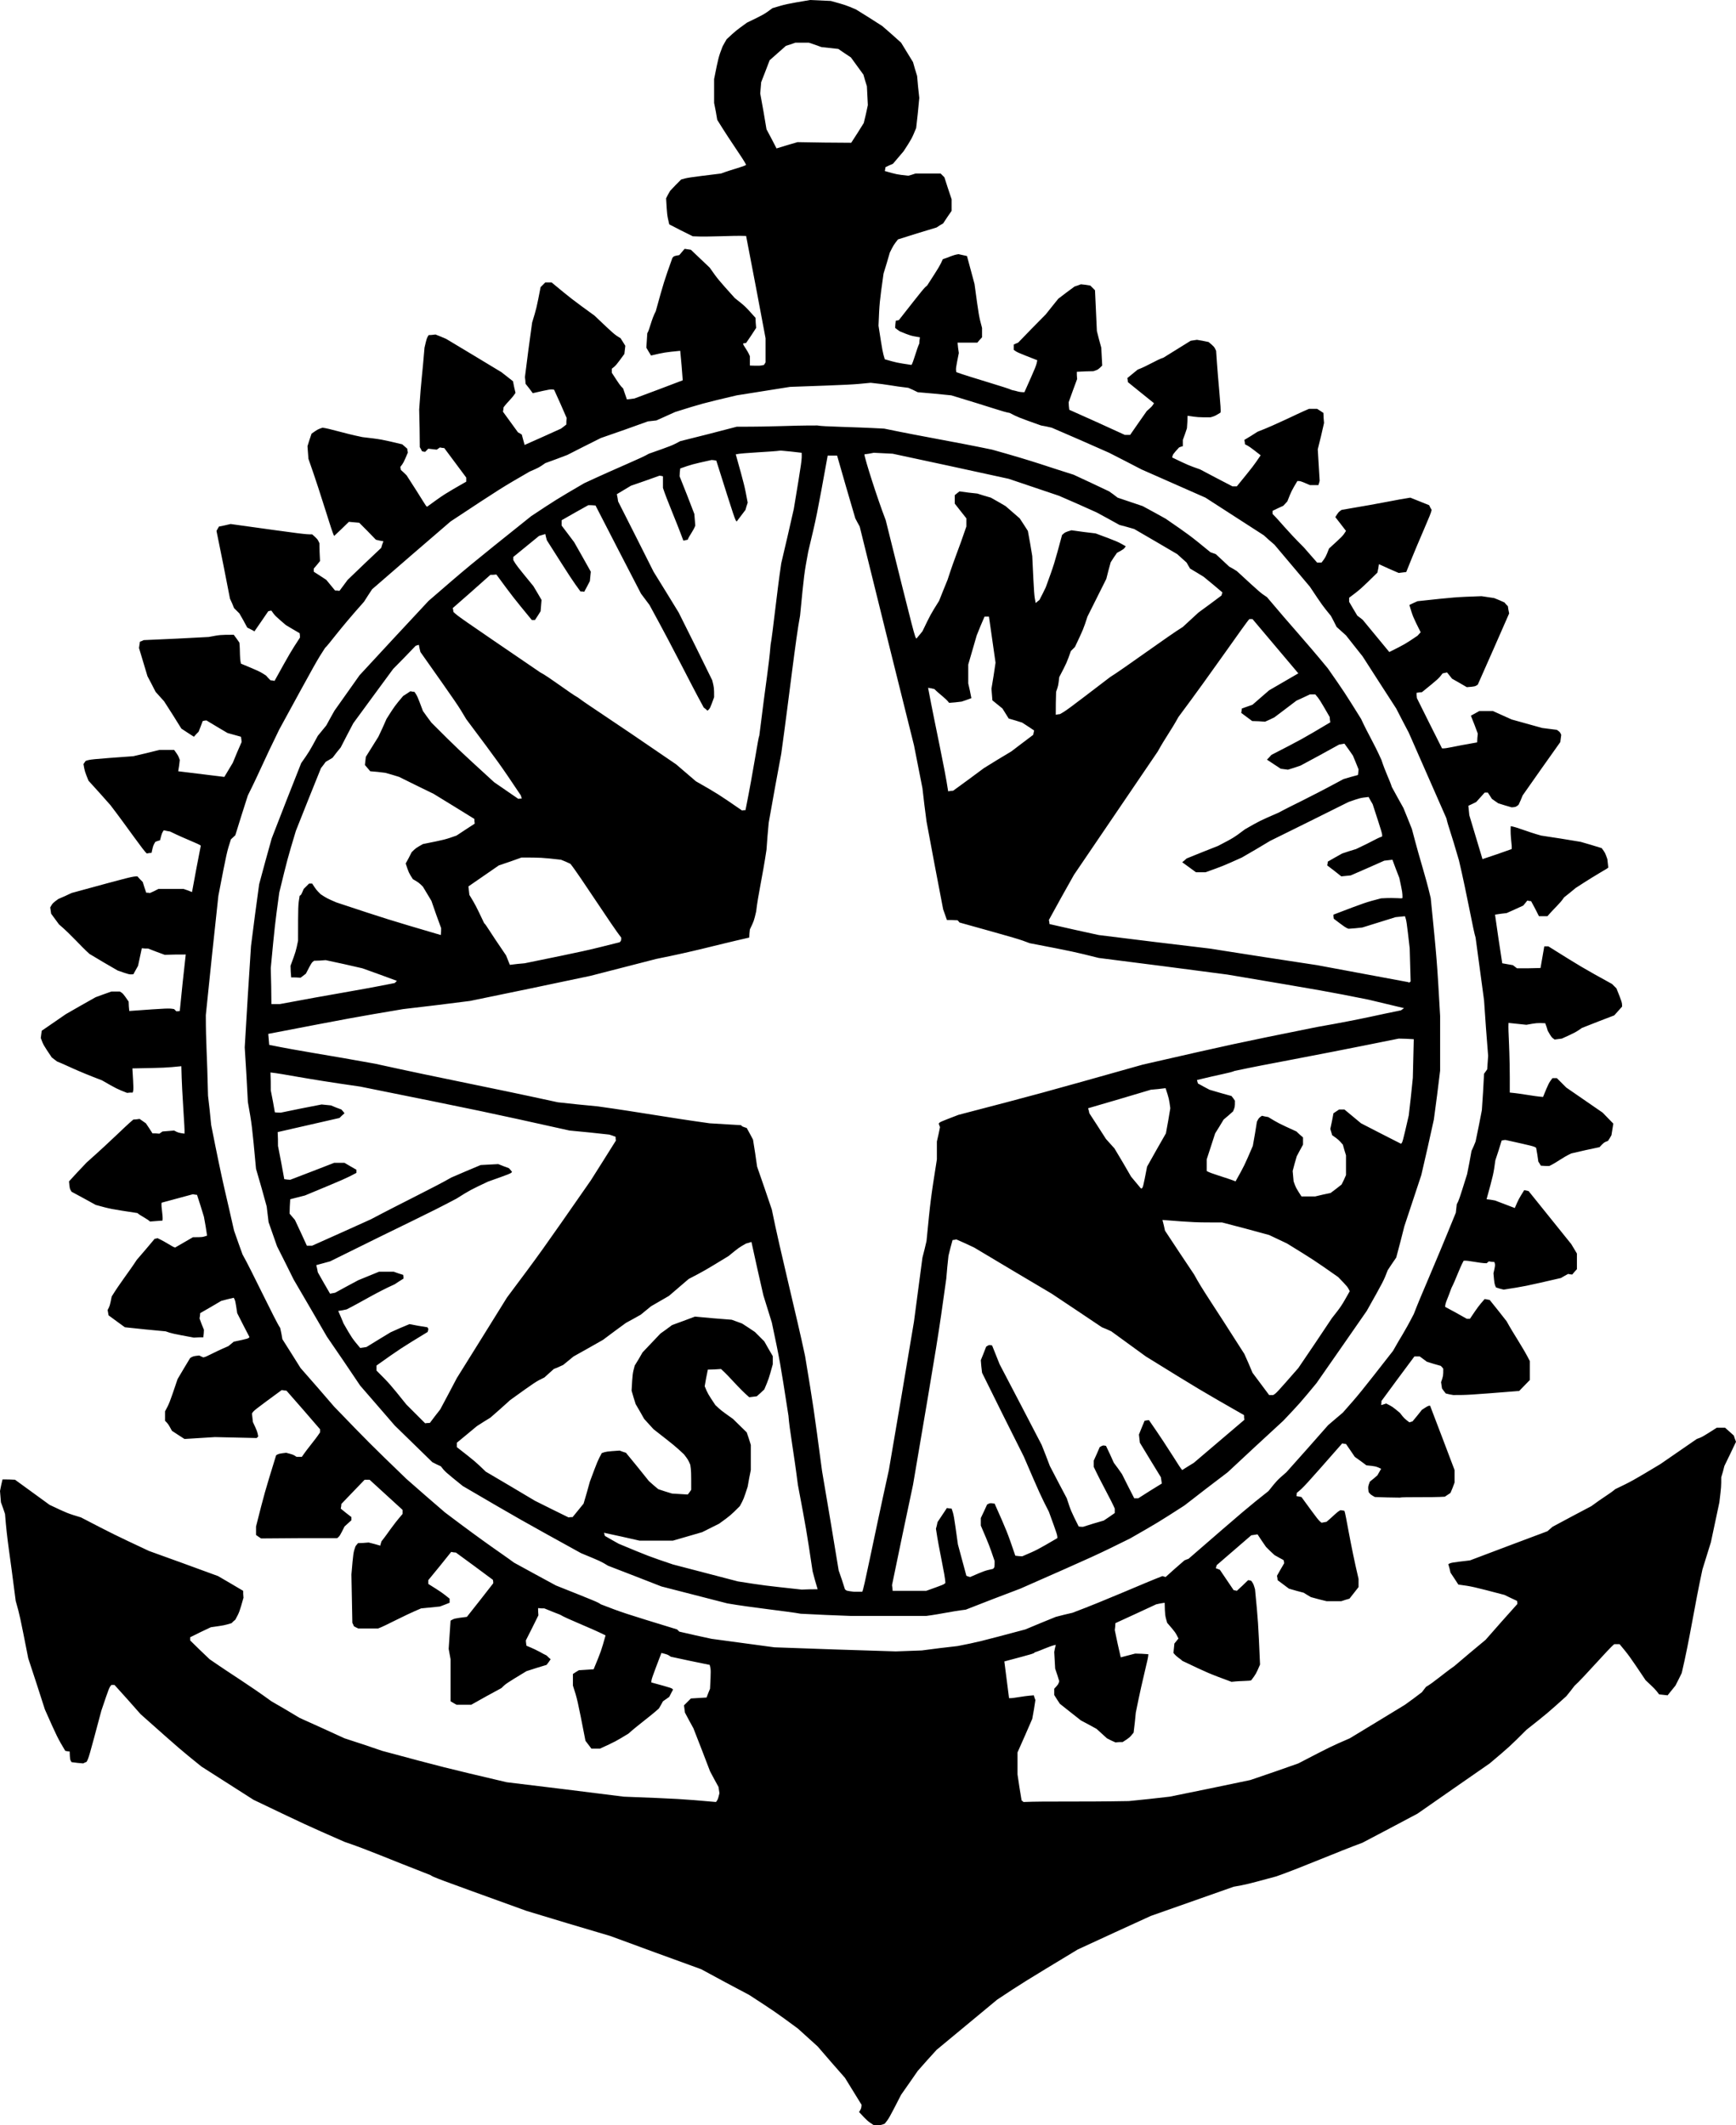 <?xml version="1.0" encoding="utf-8"?>
<!-- Generator: Adobe Illustrator 21.1.0, SVG Export Plug-In . SVG Version: 6.00 Build 0)  -->
<svg version="1.1" id="Comp" xmlns="http://www.w3.org/2000/svg" xmlns:xlink="http://www.w3.org/1999/xlink" x="0px" y="0px"
	 viewBox="0 0 398.376 487.656" enable-background="new 0 0 398.376 487.656" xml:space="preserve">
<g>
	<path fill-rule="evenodd" clip-rule="evenodd" d="M200.52,487.656c-1.44-0.936-1.44-0.936-3.384-3.024
		c0.504-0.792,0.504-0.792,0.576-1.656c-1.224-2.016-2.52-4.104-3.816-6.192c-2.088-2.376-4.176-4.752-6.264-7.2
		c-1.512-1.368-3.024-2.736-4.536-4.104c-5.184-3.816-5.184-3.816-11.16-7.704c-3.672-1.944-7.344-3.888-11.016-5.904
		c-6.912-2.52-13.896-5.04-20.88-7.632c-6.408-1.872-12.816-3.816-19.224-5.76c-21.312-7.704-21.312-7.704-22.032-8.208
		c-9.864-3.816-14.184-5.76-19.728-7.632c-8.856-3.888-8.856-3.888-20.88-9.648c-3.96-2.52-7.92-5.04-11.952-7.632
		c-4.824-3.888-4.824-3.888-13.968-12.024c-1.944-2.232-3.96-4.464-5.976-6.696c-0.216,0-0.432,0-0.72,0
		c-0.504,0.576-0.504,0.576-2.304,5.904c-2.88,10.8-2.88,10.8-3.384,11.736c-0.216,0.072-0.504,0.216-0.792,0.36
		c-0.864-0.072-1.728-0.144-2.664-0.288c-0.36-0.576-0.36-0.576-0.432-2.448c-0.288,0-0.648-0.072-1.008-0.144
		c-1.8-3.024-1.8-3.024-4.68-9.504c-1.224-3.888-2.52-7.776-3.816-11.736c-1.944-9.864-1.944-9.864-2.88-13.176
		c-1.44-11.52-1.944-13.464-2.448-19.944c-0.288-0.864-0.576-1.728-0.936-2.664c-0.072-0.864-0.144-1.728-0.216-2.592
		c0.144-0.864,0.36-1.728,0.576-2.664c0.936,0,1.872,0,2.88,0.072c2.592,1.872,5.256,3.816,7.92,5.76
		c4.104,1.944,4.104,1.944,7.2,2.88c7.488,3.888,7.488,3.888,15.624,7.704c5.256,1.872,10.512,3.816,15.84,5.76
		c1.872,1.08,3.816,2.232,5.76,3.384c0,0.504,0,1.008,0.072,1.584c-0.936,3.312-0.936,3.312-1.872,5.04
		c-0.288,0.216-0.576,0.504-0.864,0.792c-1.656,0.504-1.656,0.504-4.752,0.936c-1.584,0.72-3.168,1.512-4.752,2.304
		c0,0.216,0,0.432,0,0.72c1.44,1.44,2.952,2.88,4.464,4.32c5.616,3.888,8.856,5.76,14.184,9.648c2.16,1.224,4.32,2.52,6.48,3.816
		c3.384,1.512,6.84,3.096,10.296,4.68c2.88,0.936,5.76,1.872,8.64,2.88c14.184,3.816,14.184,3.816,28.584,7.2
		c8.928,1.08,17.856,2.16,26.856,3.312c12.96,0.504,12.96,0.504,21.168,1.224c0.432-0.576,0.432-0.576,0.792-2.016
		c-0.072-0.432-0.144-0.936-0.216-1.44c-0.648-1.152-1.296-2.376-1.944-3.6c-1.224-3.24-2.52-6.552-3.816-9.864
		c-0.648-1.152-1.296-2.376-1.944-3.6c-0.072-0.504-0.144-1.08-0.216-1.656c0.504-0.504,1.008-1.008,1.584-1.584
		c1.152-0.072,2.376-0.144,3.6-0.216c0.216-0.648,0.504-1.296,0.792-2.016c0.216-4.32,0.216-4.32-0.072-5.472
		c-2.952-0.576-5.904-1.224-8.928-1.872c-0.72-0.504-0.72-0.504-2.16-0.864c-2.304,6.048-2.304,6.048-2.304,6.768
		c4.752,1.296,4.752,1.296,4.968,1.656c-0.288,0.504-0.576,1.08-0.864,1.656c-0.432,0.288-0.936,0.648-1.44,1.008
		c-0.288,0.504-0.576,1.08-0.936,1.656c-2.16,1.944-4.824,3.816-6.984,5.76c-2.952,1.8-2.952,1.8-6.552,3.456
		c-0.648,0-1.296,0-1.944,0c-0.432-0.576-0.864-1.152-1.368-1.8c-1.872-9.576-1.872-9.576-2.88-12.672c0-0.864,0-1.728,0-2.664
		c0.432-0.288,0.864-0.576,1.368-0.864c1.08-0.072,2.232-0.144,3.384-0.216c1.728-4.176,1.728-4.176,2.736-7.776
		c-3.744-1.872-8.784-3.744-10.44-4.752c-1.152-0.432-2.376-0.936-3.6-1.44c-0.432,0-0.936,0-1.44-0.072c0,0.504,0,1.08,0.072,1.656
		c-0.936,1.872-1.872,3.816-2.88,5.76c0,0.36,0.072,0.792,0.144,1.224c3.168,1.296,3.6,1.8,4.608,2.232
		c0.288,0.288,0.576,0.576,0.936,0.864c-0.288,0.432-0.576,0.864-0.936,1.296c-1.512,0.432-3.024,0.936-4.608,1.44
		c-4.752,2.88-4.752,2.88-5.76,3.888c-2.304,1.224-4.608,2.52-6.912,3.816c-1.08,0-2.232,0-3.384,0
		c-0.432-0.216-0.864-0.504-1.368-0.792c0-3.168,0-6.408,0-9.648c-0.144-0.792-0.288-1.584-0.432-2.376
		c0.144-2.16,0.288-4.32,0.432-6.48c0.864-0.504,0.864-0.504,3.744-0.864c2.016-2.52,4.032-5.112,6.048-7.704
		c0-0.216,0-0.504-0.072-0.792c-2.808-2.088-5.616-4.176-8.496-6.264c-0.36,0-0.72-0.072-1.08-0.144
		c-1.728,2.16-3.456,4.32-5.256,6.48c0,0.288,0,0.576,0,0.864c3.096,1.944,3.096,1.944,4.896,3.384c0,0.288,0,0.576,0,0.936
		c-0.72,0.288-1.44,0.576-2.232,0.864c-1.44,0.144-2.88,0.288-4.32,0.432c-4.608,1.944-7.92,3.888-9.864,4.608
		c-1.512,0-3.024,0-4.536,0c-0.288-0.144-0.648-0.288-1.008-0.504c-0.072-0.216-0.216-0.504-0.36-0.792
		c-0.072-3.672-0.144-7.344-0.216-11.088c0.432-5.04,0.432-5.04,0.936-6.48c0.144-0.216,0.36-0.432,0.576-0.72
		c0.792,0,1.584-0.072,2.448-0.144c0.864,0.216,1.728,0.432,2.664,0.72c0.072-0.288,0.144-0.648,0.288-1.008
		c1.728-2.16,2.16-3.168,4.824-6.264c0-0.288,0-0.576,0-0.936c-2.52-2.304-5.04-4.608-7.56-6.912c-0.36,0-0.72,0-1.152,0
		c-1.728,1.8-3.528,3.672-5.328,5.544c0,0.36-0.072,0.72-0.144,1.08c0.792,0.648,1.584,1.296,2.448,1.944c0,0.216,0,0.432,0,0.72
		c-0.504,0.432-1.008,0.936-1.584,1.44c-1.08,2.16-1.08,2.16-1.656,2.664c-5.832,0-11.664,0-17.496,0.072
		c-0.36-0.216-0.72-0.504-1.152-0.792c0-0.648,0-1.296,0-1.944c1.944-7.704,1.944-7.704,4.608-16.344
		c0.576-0.36,0.576-0.36,2.304-0.576c1.656,0.432,1.656,0.432,2.376,0.936c0.36,0,0.792,0,1.224,0
		c1.728-2.52,2.736-3.456,4.176-5.616c0-0.216,0-0.432,0-0.72c-2.52-2.952-5.112-5.904-7.704-8.856c-0.36,0-0.72-0.072-1.08-0.144
		c-6.48,4.752-6.48,4.752-6.84,5.4c0.072,0.648,0.144,1.296,0.216,1.944c1.008,2.16,1.008,2.16,1.224,3.312
		c-0.072,0.072-0.216,0.216-0.36,0.36c-3.168-0.072-6.336-0.144-9.576-0.216c-2.304,0.144-4.608,0.288-6.984,0.432
		c-0.936-0.576-1.872-1.224-2.88-1.872c-0.864-1.584-0.864-1.584-1.584-2.304c0-0.72,0-1.44,0-2.16
		c1.008-1.872,1.008-1.872,2.88-7.416c0.936-1.584,1.872-3.168,2.88-4.824c0.72-0.432,0.72-0.432,2.088-0.576
		c0.288,0.144,0.576,0.288,0.936,0.432c1.008-0.216,1.44-0.72,5.76-2.592c0.36-0.288,0.792-0.648,1.224-1.008
		c3.384-0.72,3.384-0.72,3.6-1.08c-0.936-1.8-1.872-3.6-2.808-5.472C54,298.44,54,298.44,53.64,297.792
		c-0.936,0.216-1.872,0.432-2.88,0.72c-1.584,0.936-3.168,1.872-4.824,2.808c0,0.36-0.072,0.792-0.144,1.224
		c0.288,0.864,0.648,1.728,1.008,2.592c0,0.576-0.072,1.152-0.144,1.728c-0.72,0-1.44,0-2.16,0.072
		c-5.04-0.936-5.04-0.936-6.48-1.44c-3.096-0.288-6.192-0.576-9.36-0.936c-1.224-0.864-2.448-1.8-3.744-2.736
		c-0.072-0.36-0.144-0.792-0.216-1.224c0.504-0.936,0.504-0.936,0.936-3.096c1.944-3.168,3.888-5.544,5.76-8.424
		c1.368-1.584,2.736-3.168,4.104-4.824c0.216,0,0.432-0.072,0.648-0.144c2.16,1.008,3.312,1.944,4.032,2.16
		c1.368-0.792,2.736-1.584,4.104-2.376c2.16,0,2.16,0,3.24-0.36c-0.216-1.44-0.432-2.88-0.72-4.32
		c-0.504-1.656-1.008-3.312-1.584-5.04c-0.288,0-0.576-0.072-0.936-0.144c-2.376,0.648-4.752,1.296-7.2,1.944
		c-0.144,1.08,0.36,2.808,0.216,4.104c-0.936,0.072-1.872,0.144-2.88,0.216c-0.432-0.504-2.376-1.44-2.88-1.944
		c-6.192-0.936-6.192-0.936-9.576-1.872c-1.8-1.008-3.672-2.016-5.544-3.024c-0.432-0.72-0.432-0.72-0.576-2.376
		c1.296-1.44,2.664-2.88,4.032-4.32c6.48-5.76,8.424-7.92,10.728-9.864c0.432,0,0.936-0.072,1.44-0.144
		c0.432,0.288,0.936,0.648,1.44,1.008c0.504,0.72,1.008,1.512,1.512,2.304c0.504,0,1.008,0,1.584,0.072
		c0.216-0.144,0.432-0.288,0.72-0.504c0.864-0.072,1.728-0.144,2.664-0.216c0.936,0.504,0.936,0.504,2.376,0.72
		c0.144-1.08-0.576-8.28-0.72-15.48c-3.6,0.36-3.6,0.36-11.232,0.504c0.288,4.824,0.288,4.824,0.072,5.544
		c-0.432,0-0.864,0-1.296,0.072c-2.376-0.936-2.376-0.936-5.76-2.88c-6.264-2.376-7.92-3.384-10.296-4.32
		c-0.36-0.288-0.792-0.576-1.224-0.936c-1.944-2.88-1.944-2.88-2.52-4.464c0.072-0.504,0.144-1.08,0.216-1.656
		c1.8-1.224,3.672-2.52,5.544-3.816c2.232-1.296,4.536-2.592,6.84-3.888c1.152-0.432,2.376-0.864,3.6-1.296
		c0.648,0,1.296,0,1.944,0c0.72,0.432,0.72,0.432,2.016,2.304c0,0.72,0.072,1.44,0.144,2.16c9.072-0.648,9.072-0.648,10.296-0.432
		c0.144,0.144,0.288,0.288,0.504,0.504c0.216,0,0.504,0,0.792-0.072c0.432-4.32,0.864-8.64,1.368-12.96
		c-1.584,0-3.168,0-4.824,0.072c-1.224-0.432-2.52-0.936-3.816-1.44c-0.432,0-0.936,0-1.44-0.072
		c-0.288,1.296-0.576,2.664-0.864,4.032c-0.36,0.648-0.72,1.296-1.08,1.944c-0.936,0.072-0.936,0.072-3.6-0.864
		c-2.16-1.224-4.32-2.52-6.48-3.816c-2.16-1.944-4.104-4.32-6.984-6.768c-0.576-0.792-1.152-1.584-1.8-2.448
		c-0.072-0.432-0.144-0.936-0.216-1.44c0.576-1.008,0.576-1.008,1.872-1.944c1.008-0.432,2.016-0.864,3.024-1.368
		c13.968-3.816,13.968-3.816,15.12-3.816c0.36,0.432,0.792,0.864,1.224,1.296c0.216,0.792,0.504,1.584,0.792,2.448
		c0.288,0,0.576,0,0.864,0.072c0.648-0.288,1.296-0.576,1.944-0.936c1.872,0,3.816,0,5.76,0c0.648,0.216,1.296,0.432,1.944,0.72
		c0.648-3.528,1.296-7.056,2.016-10.656c-0.648-0.504-3.24-1.368-7.056-3.24c-0.432-0.072-0.936-0.144-1.44-0.288
		c-0.432,0.648-0.432,0.648-0.864,2.304c-0.36,0.072-0.72,0.216-1.08,0.36c-0.504,0.864-0.504,0.864-0.864,2.52
		c-0.36,0-0.72,0.072-1.08,0.144c-0.72-0.504-4.536-6.12-8.352-11.088c-1.656-1.872-3.312-3.744-5.04-5.616
		c-0.864-2.16-0.864-2.16-1.152-3.816c0.144-0.216,0.288-0.432,0.504-0.72c1.08-0.36,1.08-0.36,10.944-1.08
		c1.944-0.432,3.96-0.936,5.976-1.44c1.08,0,2.232,0,3.384,0c0.936,1.296,0.936,1.296,1.296,2.304
		c-0.072,0.864-0.216,1.728-0.36,2.592c3.528,0.432,7.056,0.864,10.584,1.296c0.648-1.08,1.296-2.16,1.944-3.24
		c0.648-1.584,1.296-3.168,2.016-4.752c0-0.36-0.072-0.792-0.144-1.224c-1.008-0.288-2.016-0.576-3.096-0.864
		c-1.584-0.936-3.168-1.872-4.824-2.88c-0.288,0-0.576,0.072-0.864,0.144c-0.288,0.792-0.576,1.584-0.936,2.448
		c-0.36,0.36-0.72,0.72-1.08,1.152c-0.936-0.576-1.872-1.224-2.88-1.872c-1.296-2.088-2.592-4.176-3.96-6.264
		c-0.648-0.72-1.296-1.44-1.944-2.16c-0.576-1.152-1.224-2.376-1.872-3.6c-0.648-2.16-1.296-4.32-1.944-6.48
		c0.072-0.432,0.144-0.936,0.216-1.44c0.288-0.072,0.576-0.216,0.864-0.36c4.968-0.216,9.936-0.432,14.904-0.72
		c2.664-0.504,2.664-0.504,5.76-0.504c0.432,0.576,0.864,1.152,1.296,1.8c0.216,2.16,0,3.384,0.36,4.824
		c4.32,1.8,4.32,1.8,5.76,2.736c0.288,0.36,0.648,0.72,1.008,1.08c0.288,0,0.576,0.072,0.936,0.144
		c3.672-6.624,3.672-6.624,5.832-9.936c0-0.288,0-0.648-0.072-1.008c-1.008-0.576-2.088-1.224-3.168-1.872
		c-2.52-2.16-2.52-2.16-3.312-3.312c-0.216,0-0.432,0.072-0.72,0.144c-1.008,1.512-2.088,3.024-3.168,4.608
		c-0.504-0.288-1.08-0.576-1.656-0.864c-0.576-1.08-1.152-2.16-1.8-3.24c-0.36-0.36-0.792-0.792-1.224-1.224
		c-0.288-0.72-0.576-1.44-0.936-2.16c-1.008-5.184-2.016-10.368-3.096-15.552c0.144-0.288,0.36-0.648,0.576-1.008
		c0.864-0.144,1.728-0.36,2.664-0.576c17.064,2.376,17.064,2.376,18.72,2.376c1.224,1.08,1.224,1.08,1.656,2.016
		c0,1.368,0.072,2.736,0.144,4.104c-0.432,0.576-0.936,1.152-1.44,1.728c0,0.216,0,0.432,0,0.72
		c0.936,0.576,1.872,1.224,2.88,1.872c0.648,0.792,1.296,1.584,2.016,2.448c0.288,0,0.648,0,1.008,0.072
		c0.576-0.792,1.224-1.656,1.872-2.52c2.52-2.448,5.112-4.896,7.704-7.344c0.144-0.504,0.288-1.008,0.504-1.512
		c-0.576-0.072-1.152-0.216-1.728-0.36c-1.224-1.296-2.52-2.592-3.816-3.888c-0.792-0.072-1.584-0.144-2.376-0.216
		c-1.08,1.08-2.232,2.16-3.384,3.24c-0.648-1.152-2.52-8.136-5.904-17.712c-0.072-0.936-0.144-1.872-0.216-2.88
		c0.288-0.936,0.576-1.872,0.936-2.88c1.44-1.008,1.44-1.008,2.52-1.368c1.728,0.216,4.608,1.224,9.144,2.16
		c4.32,0.504,4.32,0.504,9.144,1.656c0.36,0.288,0.72,0.648,1.152,1.008c0,0.288,0.072,0.576,0.144,0.864
		c-1.008,2.376-1.008,2.376-1.728,3.312c0,0.216,0.072,0.432,0.144,0.72c0.432,0.36,0.864,0.792,1.296,1.224
		c3.888,5.976,4.32,6.984,4.68,7.2c3.96-2.88,3.96-2.88,9-5.76c0-0.288,0-0.576,0-0.936c-1.656-2.232-3.312-4.464-5.04-6.768
		c-0.288,0-0.648-0.072-1.008-0.144c-0.216,0.144-0.432,0.288-0.72,0.504c-0.648-0.072-1.296-0.144-1.944-0.216
		c-0.216,0.216-0.432,0.432-0.72,0.72c-0.216,0-0.432-0.072-0.72-0.144c-0.144-0.288-0.288-0.576-0.504-0.936
		c0-2.88-0.072-5.76-0.144-8.64c0.504-7.416,0.72-7.92,1.224-14.184c0.504-2.16,0.504-2.16,0.936-2.88
		c0.504,0,1.008-0.072,1.584-0.144c0.792,0.288,1.584,0.648,2.448,1.008c4.176,2.52,8.424,5.04,12.672,7.632
		c0.864,0.648,1.728,1.368,2.664,2.088c0.144,0.864,0.36,1.728,0.576,2.664c-0.936,1.44-1.656,1.872-2.736,3.312
		c0,0.288-0.072,0.648-0.144,1.008c1.152,1.584,2.304,3.168,3.456,4.752c0.288,0.144,0.576,0.288,0.864,0.504
		c0.216,0.792,0.432,1.584,0.648,2.376c2.736-1.224,5.544-2.448,8.352-3.744c0.36-0.288,0.792-0.576,1.224-0.936
		c0-0.504,0-1.008,0.072-1.512c-0.936-2.16-1.872-4.32-2.88-6.48c-0.792-0.144-0.792-0.144-4.896,0.792
		c-0.504-0.72-1.08-1.44-1.656-2.16c0-0.504-0.072-1.008-0.144-1.512c0.504-4.176,1.08-8.352,1.656-12.528
		c1.008-3.312,1.008-3.312,1.944-8.136c0.36-0.36,0.72-0.72,1.08-1.08c0.432,0,0.936,0,1.44,0c4.608,3.816,4.608,3.816,9.864,7.632
		c4.536,4.32,4.536,4.32,5.976,5.184c0.36,0.576,0.72,1.152,1.08,1.728c-0.072,0.576-0.144,1.224-0.216,1.872
		c-1.944,2.664-1.944,2.664-2.88,3.384c0,0.288,0,0.576,0,0.936c1.872,2.88,1.872,2.88,2.592,3.6
		c0.288,0.792,0.576,1.656,0.864,2.52c0.576-0.072,1.152-0.144,1.728-0.216c3.672-1.368,7.344-2.736,11.088-4.176
		c-0.144-2.232-0.36-4.464-0.576-6.768c-3.6,0.36-3.6,0.36-6.696,1.08c-0.36-0.576-0.72-1.152-1.08-1.8
		c0.072-1.08,0.144-2.16,0.216-3.312c0.504-0.72,0.936-3.168,1.944-5.04c1.872-6.768,1.872-6.768,3.816-12.24
		c0.36-0.432,0.36-0.432,1.584-0.648c0.36-0.432,0.792-0.936,1.224-1.44c0.432,0.072,0.936,0.144,1.44,0.216
		c1.44,1.368,2.88,2.736,4.32,4.104c1.872,2.664,1.872,2.664,5.76,6.984c2.376,1.872,2.376,1.872,4.752,4.536
		c0,0.72,0.072,1.512,0.144,2.304c-0.72,1.152-1.512,2.304-2.304,3.456c-0.216,0-0.432,0.072-0.72,0.144
		c0.216,0.72,0.864,1.224,1.584,2.88c0,0.72,0,1.44,0,2.16c2.304,0.072,2.304,0.072,3.24-0.144
		c0.072-0.144,0.216-0.36,0.36-0.576c0-1.8,0-3.672,0-5.544c-1.44-7.776-2.952-15.624-4.464-23.472
		c-3.312-0.144-8.136,0.288-12.24,0.072c-1.8-0.864-3.6-1.8-5.4-2.736c-0.504-2.16-0.504-2.16-0.72-5.976
		c0.288-0.576,0.576-1.152,0.936-1.728c0.792-0.864,1.656-1.728,2.52-2.592c1.512-0.432,1.512-0.432,9.144-1.368
		c2.448-0.936,5.544-1.656,5.76-2.016c-0.936-1.8-2.88-4.248-6.624-10.296c-0.216-1.296-0.432-2.592-0.72-3.888
		c0-1.8,0-3.6,0-5.472c1.008-5.04,1.008-5.04,1.944-7.488c0.288-0.504,0.576-1.08,0.936-1.656c2.088-1.944,2.088-1.944,4.68-3.816
		c3.888-1.872,3.888-1.872,5.832-3.312c3.096-0.936,3.096-0.936,8.64-1.872c1.584,0.072,3.168,0.144,4.752,0.216
		c3.384,0.936,3.384,0.936,5.76,1.944c2.016,1.224,4.032,2.52,6.048,3.816c1.44,1.224,2.88,2.52,4.32,3.816
		c0.864,1.44,1.8,2.952,2.736,4.464c0.288,1.008,0.576,2.088,0.936,3.168c0.144,1.656,0.288,3.312,0.504,5.04
		c-0.216,2.304-0.432,4.608-0.72,6.912c-1.008,2.448-1.008,2.448-2.88,5.328c-0.792,0.936-1.584,1.872-2.448,2.88
		c-0.576,0.216-1.152,0.504-1.728,0.792c0,0.288-0.072,0.576-0.144,0.864c2.736,0.792,2.736,0.792,5.4,1.08
		c0.504-0.144,1.08-0.288,1.656-0.504c1.872,0,3.816,0,5.76,0c0.288,0.288,0.576,0.576,0.864,0.864
		c0.504,1.656,1.08,3.312,1.656,5.04c0,0.864,0,1.728,0,2.664c-0.648,0.936-1.296,1.872-1.944,2.88
		c-0.504,0.288-1.008,0.576-1.512,0.936c-2.952,0.864-5.904,1.8-8.856,2.736c-1.008,1.296-1.008,1.296-1.872,3.024
		c-0.432,1.584-0.936,3.168-1.44,4.824c-0.936,6.696-0.936,6.696-1.152,11.952c0.936,6.048,0.936,6.048,1.44,7.704
		c2.736,0.792,2.736,0.792,6.12,1.296c0.36-0.36,1.296-3.96,1.8-4.896c0-0.432,0.072-0.936,0.144-1.44
		c-2.16-0.36-2.16-0.36-4.608-1.368c-0.36-0.216-0.72-0.504-1.08-0.792c0-0.504,0.072-1.08,0.144-1.656
		c0.216,0,0.432-0.072,0.72-0.144c5.76-7.344,5.76-7.344,6.48-7.92c2.88-4.464,2.88-4.464,3.6-6.048
		c1.44-0.432,2.16-0.936,3.6-1.152c0.648,0.144,1.296,0.288,1.944,0.432c0.576,2.088,1.152,4.248,1.728,6.408
		c1.008,7.416,1.008,7.416,1.728,10.08c0,0.72,0,1.44,0,2.16c-0.36,0.36-0.72,0.792-1.08,1.224c-1.512,0-3.024,0-4.536,0
		c0.072,0.792,0.144,1.584,0.288,2.376c-0.72,3.6-0.72,3.6-0.576,4.392c2.664,1.008,11.808,3.6,12.744,4.104
		c1.224,0.216,1.44,0.504,2.88,0.504c2.736-6.12,2.736-6.12,2.952-7.344c-4.608-1.8-4.608-1.8-5.4-2.376
		c0-0.36,0-0.792,0-1.224c0.288-0.144,0.648-0.288,1.008-0.432c2.088-2.16,4.176-4.32,6.336-6.48
		c0.936-1.152,1.872-2.376,2.88-3.6c1.224-0.936,2.448-1.872,3.744-2.808c0.432-0.144,0.936-0.288,1.44-0.504
		c0.72,0.072,1.44,0.144,2.16,0.288c0.36,0.36,0.72,0.72,1.08,1.08c0.144,3.096,0.288,6.192,0.432,9.36
		c0.288,1.224,0.648,2.52,1.008,3.816c0.072,1.368,0.144,2.736,0.216,4.104C252,84.816,252,84.816,250.92,85.176
		c-1.224,0-2.52,0.072-3.816,0.144c0,0.504,0,1.08,0.072,1.656c-0.648,1.728-1.296,3.528-1.944,5.328
		c0,0.576,0.072,1.152,0.144,1.728c4.248,1.872,8.496,3.816,12.744,5.76c0.36,0,0.792,0,1.224,0
		c1.224-1.8,2.52-3.6,3.816-5.472c1.224-1.08,1.224-1.08,1.656-1.8c-1.944-1.584-3.96-3.168-5.976-4.824
		c0-0.288-0.072-0.576-0.144-0.936c0.792-0.648,1.584-1.296,2.376-1.944c2.304-0.864,4.464-2.304,5.904-2.736
		c2.088-1.296,4.176-2.592,6.264-3.888c0.432-0.072,0.936-0.144,1.44-0.216c0.864,0.144,1.728,0.288,2.664,0.504
		c1.296,1.08,1.296,1.08,1.728,2.016c0.504,7.92,1.224,13.464,1.008,14.184c-1.296,0.792-1.296,0.792-2.304,1.08
		c-2.88,0-2.88,0-5.256-0.36c0,0.936-0.072,1.872-0.144,2.88c-0.288,0.864-0.576,1.728-0.936,2.664c0,0.432,0,0.936,0,1.44
		c-0.288,0.072-0.576,0.144-0.864,0.288c-1.44,1.584-1.44,1.584-1.584,2.304c3.744,1.8,3.744,1.8,6.408,2.736
		c2.448,1.296,4.896,2.592,7.416,3.888c0.288,0,0.648,0,1.008,0c3.816-4.68,3.816-4.68,5.472-7.128
		c-2.592-2.016-2.592-2.016-3.6-2.52c0-0.288-0.072-0.648-0.144-1.008c1.008-0.576,2.016-1.224,3.024-1.872
		c4.824-1.872,8.424-3.816,11.808-5.256c0.576,0,1.224,0,1.872,0c0.432,0.288,0.936,0.576,1.44,0.936
		c0,0.72,0.072,1.512,0.144,2.304c-0.432,2.016-0.936,4.032-1.44,6.048c0.144,2.376,0.288,4.752,0.432,7.2
		c-0.072,0.288-0.144,0.648-0.288,1.008c-0.648,0-1.296,0-1.944,0c-2.16-0.936-2.16-0.936-2.88-0.936
		c-1.368,2.304-1.368,2.304-2.304,4.68c-0.288,0.288-0.576,0.648-0.936,1.008c-0.792,0.36-1.584,0.72-2.448,1.152
		c0,0.216,0,0.432,0,0.72c1.944,1.944,2.88,3.384,7.2,7.704c1.008,1.152,2.016,2.304,3.024,3.456c0.288,0,0.648,0,1.008,0
		c0.936-1.224,0.936-1.224,1.728-3.24c3.168-2.88,3.168-2.88,3.888-4.032c-0.792-1.008-1.584-2.088-2.448-3.168
		c0.72-1.152,0.72-1.152,1.44-1.656c10.728-1.8,12.384-2.304,15.768-2.808c1.44,0.576,2.88,1.152,4.32,1.728
		c0.144,0.36,0.36,0.72,0.576,1.08c-0.216,1.224-2.16,5.04-5.832,14.256c-0.576,0.072-1.152,0.144-1.728,0.216
		c-1.512-0.648-3.024-1.296-4.536-2.016c-0.072,0.648-0.216,1.296-0.36,1.944c-3.888,3.816-3.888,3.816-6.48,5.76
		c0,0.288,0,0.576,0,0.936c0.576,1.008,1.224,2.088,1.872,3.168c0.36,0.288,0.792,0.576,1.224,0.936
		c2.016,2.448,4.032,4.896,6.12,7.416c3.6-1.8,3.6-1.8,6.48-3.744c0.216-0.216,0.432-0.504,0.72-0.792
		c-1.8-3.6-1.8-3.6-2.592-6.264c0.576-0.288,1.224-0.576,1.872-0.864c8.64-0.936,8.64-0.936,14.688-1.152
		c0.936,0.144,1.872,0.288,2.88,0.432c0.792,0.288,1.584,0.648,2.376,1.008c0.216,0.288,0.504,0.576,0.792,0.864
		c0.072,0.504,0.144,1.08,0.288,1.656c-2.376,5.4-4.752,10.872-7.2,16.344c-0.648,0.432-0.648,0.432-2.52,0.576
		c-1.08-0.648-2.232-1.296-3.384-1.944c-0.36-0.432-0.72-0.936-1.152-1.44c-0.288,0.072-0.648,0.144-1.008,0.216
		c-0.936,1.224-0.936,1.224-4.752,4.32c-0.36,0-0.792,0.072-1.224,0.144c0,0.36,0,0.792,0.072,1.224
		c1.872,3.816,3.816,7.632,5.76,11.52c1.152,0.072,2.088-0.36,8.064-1.368c0-0.648,0.072-1.296,0.144-2.016
		c-0.504-1.368-1.008-2.736-1.584-4.104c0.648-0.36,1.296-0.72,1.944-1.08c1.008,0,2.016,0,3.096,0
		c1.44,0.648,2.88,1.296,4.32,1.944c2.304,0.648,4.608,1.296,6.984,1.944c1.08,0.144,2.232,0.288,3.384,0.432
		c0.72,0.504,0.72,0.504,1.008,1.152c-0.072,0.504-0.144,1.08-0.216,1.656c-2.88,4.032-5.76,8.136-8.64,12.24
		c-0.288,0.72-0.576,1.44-0.936,2.16c-0.648,0.504-0.648,0.504-1.584,0.576c-1.008-0.288-2.016-0.576-3.096-0.936
		c-0.432-0.288-0.936-0.648-1.44-1.008c-0.288-0.432-0.576-0.936-0.936-1.44c-0.216,0-0.432,0-0.72,0
		c-0.648,0.72-1.296,1.44-1.944,2.16c-0.576,0.288-1.152,0.576-1.8,0.864c0.072,0.72,0.144,1.44,0.216,2.16
		c1.008,3.312,2.016,6.696,3.024,10.08c2.232-0.72,4.464-1.512,6.696-2.304c0.144-0.792-0.36-2.736-0.216-5.256
		c1.44,0.216,3.6,1.224,6.984,2.16c3.024,0.432,6.048,0.936,9.072,1.44c1.584,0.432,3.168,0.936,4.824,1.44
		c0.792,1.08,0.792,1.08,1.296,2.52c0.072,0.648,0.144,1.296,0.216,1.944c-0.576,0.504-1.512,0.792-7.488,4.68
		c-0.864,0.72-1.728,1.44-2.664,2.16c-0.936,1.44-2.16,2.376-3.816,4.32c-0.648,0-1.296,0-1.944,0
		c-0.576-1.152-1.152-2.304-1.8-3.456c-0.288,0-0.576-0.072-0.864-0.144c-0.288,0.36-0.576,0.72-0.936,1.152
		c-1.224,0.576-2.52,1.152-3.816,1.728c-0.864,0.072-1.728,0.216-2.664,0.36c0.504,3.672,1.08,7.416,1.656,11.16
		c0.792,0.144,1.584,0.288,2.448,0.432c0.288,0.216,0.576,0.432,0.936,0.72c1.8,0,3.6,0,5.4-0.072
		c0.288-1.656,0.576-3.312,0.864-4.968c0.288,0,0.576,0,0.936,0c7.704,4.824,7.704,4.824,14.616,8.64
		c0.288,0.288,0.648,0.648,1.008,1.008c1.296,3.24,1.296,3.24,1.296,4.176c-0.576,0.648-1.152,1.296-1.8,2.016
		c-2.448,0.936-4.896,1.872-7.416,2.88c-1.44,1.008-1.44,1.008-4.608,2.448c-0.504,0.072-1.08,0.144-1.656,0.216
		c-0.72-0.504-0.72-0.504-1.584-2.016c-0.144-0.576-0.36-1.152-0.576-1.728c-1.944-0.072-1.944-0.072-4.32,0.36
		c-1.368-0.144-2.736-0.288-4.104-0.432c-0.144,2.016,0.36,5.616,0.288,15.984c3.096,0.288,5.04,0.792,7.632,1.008
		c1.296-3.168,1.296-3.168,2.16-4.32c0.288,0,0.648,0,1.008,0c0.72,0.72,1.44,1.44,2.16,2.16c2.736,1.872,5.544,3.816,8.352,5.76
		c0.792,0.792,1.584,1.656,2.448,2.52c-0.144,0.864-0.288,1.728-0.432,2.664c-0.216,0.432-0.504,0.864-0.792,1.296
		c-0.936,0.36-0.936,0.36-1.944,1.44c-2.16,0.432-4.32,0.936-6.48,1.44c-2.16,1.008-3.096,1.944-5.04,2.88
		c-0.648,0-1.296,0-1.944-0.072c-0.144-0.288-0.36-0.576-0.576-0.936c-0.144-1.008-0.288-2.088-0.504-3.168
		c-0.576-0.36-0.576-0.36-7.056-1.8c-0.288,0-0.576,0.072-0.864,0.144c-0.432,1.512-0.936,3.024-1.44,4.536
		c-0.432,3.168-0.432,3.168-2.016,8.928c0.648,0.072,1.296,0.144,1.944,0.288c1.512,0.576,3.024,1.152,4.536,1.728
		c0.864-2.016,0.864-2.016,2.16-4.104c0.288,0.072,0.648,0.144,1.008,0.216c3.24,4.032,6.48,8.064,9.792,12.168
		c0.432,0.72,0.864,1.44,1.296,2.16c0,1.152,0,2.376,0,3.6c-0.36,0.36-0.72,0.792-1.08,1.224c-0.288,0-0.576-0.072-0.936-0.144
		c-0.504,0.288-1.08,0.576-1.656,0.936c-8.424,1.944-8.424,1.944-13.176,2.664c-0.576-0.144-1.152-0.288-1.728-0.504
		c-0.36-0.792-0.36-0.792-0.576-3.24c0.432-1.872,0.432-1.872,0.216-2.592c-0.432,0-0.864-0.072-1.296-0.144
		c-0.144,0.144-0.288,0.288-0.504,0.432c-1.656,0-4.32-0.72-5.256-0.576c-0.936,1.656-1.8,4.32-2.808,6.264
		c-0.936,2.664-1.44,3.384-1.44,4.32c1.656,0.864,3.312,1.8,4.968,2.736c0.216,0,0.432,0,0.72,0c1.944-2.88,1.944-2.88,3.384-4.536
		c0.36,0.072,0.72,0.144,1.152,0.216c1.296,1.584,2.592,3.24,3.888,4.896c1.728,3.168,3.672,5.832,5.328,9.144c0,1.44,0,2.88,0,4.32
		c-0.792,0.792-1.584,1.656-2.448,2.52c-11.808,0.936-11.808,0.936-15.12,0.936c-0.576-0.072-1.152-0.216-1.728-0.36
		c-0.288-0.36-0.576-0.72-0.864-1.152c-0.072-0.432-0.144-0.936-0.216-1.44c0.504-1.44,0.504-1.44,0.504-3.096
		c-0.144-0.216-0.36-0.432-0.576-0.648c-1.008-0.288-2.088-0.576-3.168-0.936c-0.504-0.36-1.08-0.792-1.656-1.224
		c-0.36,0-0.792,0-1.224,0c-2.52,3.384-5.04,6.768-7.56,10.224c0,0.288,0,0.576-0.072,0.936c0.36-0.072,0.72-0.216,1.152-0.36
		c1.44,0.72,1.44,0.72,3.168,2.16c0.936,1.224,0.936,1.224,2.16,2.16c0.216-0.072,0.432-0.144,0.72-0.216
		c0.72-0.864,1.44-1.728,2.16-2.664c1.44-0.936,1.44-0.936,1.872-0.936c1.872,4.896,3.744,9.792,5.616,14.76
		c0,0.936,0,1.872,0,2.88c-0.288,0.792-0.576,1.584-0.936,2.376c-0.432,0.288-0.864,0.576-1.296,0.864
		c-3.096,0.216-9.576,0-10.296,0.216c-1.872,0-3.816-0.072-5.76-0.144c-1.008-0.576-1.008-0.576-1.44-1.152
		c-0.144-1.224-0.144-1.224,0.288-2.376c0.576-0.432,1.152-0.936,1.728-1.44c0.288-0.504,0.576-1.008,0.864-1.512
		c-1.224-0.576-1.224-0.576-3.384-0.792c-0.864-0.648-1.728-1.296-2.664-1.944c-0.648-0.936-1.296-1.944-2.016-2.952
		c-0.288,0-0.576-0.072-0.864-0.144c-8.856,10.08-8.856,10.08-10.44,11.376c0,0.216,0,0.432-0.072,0.72
		c0.36,0.072,0.72,0.144,1.152,0.216c3.888,5.328,3.888,5.328,4.608,5.904c0.36-0.072,0.72-0.144,1.152-0.216
		c1.728-1.44,2.16-2.088,3.168-2.664c0.288,0,0.576,0.072,0.936,0.144c0.36,0.936,1.296,7.416,3.24,15.624c0,0.576,0,1.224,0,1.872
		c-0.648,0.864-1.368,1.728-2.088,2.664c-0.576,0.144-1.224,0.36-1.872,0.576c-1.08,0-2.232,0-3.384,0
		c-1.152-0.288-2.376-0.576-3.6-0.936c-0.504-0.288-1.08-0.648-1.656-1.008c-1.08-0.288-2.232-0.576-3.384-0.936
		c-0.864-0.648-1.728-1.296-2.592-1.944c0-0.288-0.072-0.648-0.144-1.008c0.504-0.936,1.08-1.872,1.656-2.88
		c0-0.216-0.072-0.432-0.144-0.72c-0.648-0.36-1.368-0.72-2.088-1.152c-0.648-0.576-1.296-1.224-1.944-1.872
		c-0.648-0.936-1.296-1.872-1.944-2.88c-0.432,0.072-0.936,0.144-1.44,0.216c-2.592,2.232-5.256,4.536-7.92,6.84
		c-0.072,0.216-0.144,0.432-0.216,0.72c0.288,0.072,0.576,0.216,0.936,0.36c1.008,1.512,2.088,3.096,3.168,4.68
		c0.216,0,0.432,0.072,0.72,0.144c0.864-0.792,1.728-1.584,2.592-2.448c0.216,0,0.432,0.072,0.72,0.144
		c0.504,0.72,0.504,0.72,0.864,1.944c0.72,7.416,0.72,7.416,1.152,17.28c-0.936,2.16-0.936,2.16-2.016,3.6
		c-0.504,0.216-1.872,0.072-4.536,0.36c-5.256-1.944-5.256-1.944-11.304-4.824c-0.432-0.504-1.152-0.72-2.016-1.8
		c0.072-0.72,0.144-1.44,0.216-2.16c0.288-0.36,0.576-0.72,0.936-1.152c-0.72-1.44-0.72-1.44-2.592-3.6
		c-0.504-1.728-0.504-1.728-0.576-4.608c-0.648,0.072-1.296,0.216-1.944,0.36c-3.096,1.44-6.192,2.88-9.36,4.32
		c0,0.504-0.072,1.008-0.144,1.584c0.432,2.088,0.864,4.176,1.368,6.264c1.08-0.288,2.16-0.576,3.312-0.864
		c1.008,0,2.016,0.072,3.024,0.144c0,1.152-1.008,4.032-2.88,13.392c-0.144,1.512-0.288,3.024-0.504,4.608
		c-0.936,1.152-0.936,1.152-2.52,2.16c-0.504,0-1.08,0-1.656,0.072c-0.648-0.288-1.296-0.576-1.944-0.936
		c-0.792-0.72-1.584-1.44-2.376-2.16c-1.152-0.648-2.376-1.296-3.6-1.944c-1.584-1.224-3.168-2.52-4.824-3.816
		c-0.432-0.648-0.864-1.296-1.296-2.016c0-0.432,0-0.936,0-1.44c0.936-1.008,0.936-1.008,1.152-1.728
		c-0.288-0.936-0.576-1.872-0.936-2.88c-0.072-1.224-0.144-2.52-0.216-3.816c0.072-0.504,0.216-1.08,0.36-1.656
		c-1.44,0.288-3.384,1.296-4.824,1.728c-0.216,0.288-0.216,0.288-6.984,2.088c0.36,2.808,0.72,5.616,1.08,8.424
		c1.152,0.072,2.592-0.432,5.688-0.648c0.072,0.36,0.216,0.72,0.36,1.08c-0.216,1.44-0.432,2.88-0.72,4.32
		c-1.08,2.52-2.232,5.112-3.384,7.704c0,1.656,0,3.312,0,5.04c0.288,1.944,0.576,3.96,0.936,5.976
		c0.144,0.072,0.288,0.216,0.432,0.36c5.256-0.216,12.456,0,24.192-0.216c3.096-0.288,6.192-0.648,9.36-1.008
		c6.12-1.224,12.312-2.52,18.504-3.816c3.672-1.224,7.344-2.52,11.016-3.816c7.488-3.888,7.488-3.888,11.808-5.76
		c4.176-2.52,8.424-5.112,12.672-7.704c1.296-0.936,2.592-1.872,3.888-2.88c0.288-0.36,0.576-0.792,0.936-1.224
		c1.656-0.936,3.816-2.88,6.48-4.752c2.376-2.016,4.752-4.032,7.2-6.048c2.376-2.736,4.824-5.472,7.272-8.208
		c0-0.216,0-0.432-0.072-0.72c-0.936-0.432-1.872-0.864-2.88-1.368c-7.416-1.944-7.416-1.944-10.584-2.376
		c-0.576-0.864-1.152-1.8-1.8-2.736c-0.144-0.648-0.288-1.296-0.504-1.944c0.648-0.36,0.648-0.36,4.968-0.864
		c5.904-2.232,11.808-4.464,17.784-6.696c0.36-0.288,0.72-0.648,1.152-1.008c2.952-1.584,5.904-3.168,8.928-4.752
		c2.592-1.944,4.32-2.88,5.472-3.888c3.888-1.872,3.888-1.872,10.368-5.76c2.736-1.872,5.544-3.816,8.352-5.76
		C390.6,329.76,390.6,329.76,393.984,327.6c0.576,0,1.224,0,1.872,0c0.648,0.576,1.296,1.152,2.016,1.8
		c0.144,0.432,0.288,0.936,0.504,1.44c-0.864,1.8-1.728,3.672-2.664,5.544c-0.216,0.864-0.432,1.728-0.72,2.592
		c0,2.16,0,2.16-0.432,5.76c-0.648,3.024-1.296,6.048-1.944,9.144c-0.648,2.088-1.296,4.176-1.944,6.264
		c-1.872,8.64-2.88,15.84-4.752,23.76c-0.432,0.936-0.936,1.872-1.44,2.88c-0.576,0.72-1.152,1.44-1.8,2.232
		c-0.648-0.072-1.296-0.144-1.944-0.216c-0.936-1.224-0.936-1.224-3.096-3.24c-3.816-5.688-3.816-5.688-5.976-8.28
		c-0.36,0-0.792,0-1.224,0c-1.224,0.936-6.984,7.632-9.144,9.576c-0.576,0.792-1.224,1.584-1.872,2.376
		c-4.32,3.888-4.32,3.888-9.144,7.704c-3.816,3.816-3.816,3.816-8.424,7.704c-5.472,3.816-11.016,7.632-16.56,11.52
		c-4.176,2.232-8.424,4.464-12.672,6.696c-5.328,1.944-14.184,5.76-19.728,7.704c-6.912,1.872-6.912,1.872-9.792,2.376
		c-6.336,2.232-12.672,4.464-19.008,6.696c-5.544,2.52-11.16,5.112-16.776,7.704c-12.744,7.704-12.744,7.704-18.504,11.52
		c-4.608,3.816-9.216,7.632-13.896,11.52c-1.44,1.584-2.88,3.168-4.32,4.824c-1.224,1.8-2.52,3.6-3.816,5.472
		c-2.808,5.472-2.808,5.472-3.744,6.624C202.176,487.656,202.176,487.656,200.52,487.656L200.52,487.656z M205.56,378.936
		c-9.288-0.288-18.576-0.576-27.864-0.936c-4.752-0.648-9.576-1.296-14.4-1.944c-2.448-0.504-4.896-1.08-7.416-1.656
		c-0.144-0.144-0.288-0.288-0.504-0.504c-12.456-3.816-12.456-3.816-17.496-5.76c-0.72-0.504-0.72-0.504-10.296-4.32
		c-3.168-1.728-6.408-3.456-9.648-5.256c-2.592-1.944-5.76-3.888-15.84-11.52c-2.952-2.52-5.904-5.112-8.856-7.704
		c-8.424-8.136-8.424-8.136-16.56-16.56c-2.52-2.952-5.112-5.904-7.704-8.856c-1.368-2.16-2.736-4.392-4.176-6.624
		c-0.144-0.864-0.288-1.728-0.504-2.592c-0.936-1.224-6.696-13.464-8.64-16.848c-0.648-1.8-1.296-3.6-1.944-5.472
		c-1.872-8.424-2.376-9.648-5.256-24.264c-0.216-2.232-0.432-4.464-0.72-6.696c-0.216-10.08-0.504-11.808-0.504-18.504
		c0.936-9.072,1.872-18.216,2.88-27.36c1.944-10.08,1.944-10.08,2.88-12.96c0.288-0.288,0.648-0.576,1.008-0.936
		c0.936-3.024,1.872-6.048,2.88-9.144c2.88-5.76,3.312-7.2,7.2-15.12c8.64-15.84,8.64-15.84,10.512-18.72
		c1.008-0.936,2.88-3.816,8.928-10.584c0.576-0.936,1.224-1.872,1.872-2.88c5.976-5.184,11.952-10.368,18-15.552
		c11.664-7.704,11.664-7.704,18.144-11.448c2.16-0.936,2.16-0.936,3.6-1.944c1.656-0.576,3.312-1.224,5.04-1.872
		c2.52-1.296,5.112-2.592,7.704-3.888c3.6-1.224,7.2-2.52,10.8-3.816c0.648-0.072,1.296-0.144,1.944-0.216
		c1.44-0.648,2.88-1.296,4.32-1.944c6.192-1.944,6.192-1.944,14.112-3.816c4.032-0.648,8.136-1.296,12.24-1.944
		c14.184-0.504,14.184-0.504,18.504-0.936c4.32,0.432,4.824,0.72,8.64,1.152c0.72,0.288,1.44,0.648,2.16,1.008
		c2.52,0.216,5.112,0.432,7.704,0.72c9.576,2.88,11.952,3.816,13.392,4.032c1.944,1.008,1.944,1.008,7.2,2.88
		c0.792,0.144,1.584,0.288,2.448,0.504c4.392,1.872,8.784,3.816,13.176,5.76c2.448,1.224,4.896,2.52,7.416,3.816
		c4.896,2.16,9.792,4.32,14.688,6.48c4.464,2.88,8.928,5.76,13.392,8.64c0.792,0.72,1.584,1.44,2.448,2.16
		c2.664,3.168,5.4,6.408,8.136,9.648c2.88,4.32,2.88,4.32,4.824,6.696c0.432,0.792,0.864,1.656,1.296,2.52
		c0.72,0.648,1.44,1.296,2.16,1.944c1.224,1.584,2.52,3.168,3.816,4.824c2.52,3.96,5.112,7.92,7.704,11.952
		c0.936,1.8,1.872,3.672,2.88,5.544c2.88,6.552,5.76,13.104,8.64,19.656c0.432,1.944,0.936,2.88,2.88,9.648
		c1.872,7.92,3.312,16.272,3.816,17.712c0.648,4.752,1.296,9.576,1.944,14.4c0.288,4.248,0.576,8.496,0.936,12.744
		c-0.072,1.008-0.144,2.016-0.216,3.096c-0.216,0.288-0.432,0.648-0.72,1.008c-0.144,2.736-0.288,5.544-0.504,8.352
		c-0.432,2.376-0.936,4.752-1.44,7.2c-0.288,0.72-0.576,1.44-0.936,2.16c-0.288,1.728-0.648,3.528-1.008,5.328
		c-1.872,5.976-1.872,5.976-2.376,6.912c-0.072,0.648-0.144,1.296-0.216,1.944c-5.76,14.184-7.704,18.216-9.648,23.256
		c-2.376,4.608-2.88,5.04-4.752,8.424c-7.704,9.864-7.704,9.864-11.52,14.184c-1.08,0.936-2.232,1.872-3.384,2.88
		c-3.168,3.6-6.336,7.2-9.576,10.8c-2.16,1.872-2.16,1.872-4.104,4.32c-4.824,3.816-4.824,3.816-18.36,15.552
		c-0.288,0.072-0.576,0.216-0.936,0.36c-1.44,1.224-2.88,2.52-4.32,3.816c-0.216-0.072-0.432-0.144-0.72-0.216
		c-4.32,1.656-12.96,5.544-20.664,8.424c-1.224,0.288-2.52,0.576-3.816,0.936c-2.304,0.936-4.608,1.872-6.984,2.88
		c-10.8,2.88-10.8,2.88-15.552,3.816c-2.736,0.288-5.472,0.648-8.208,1.008C209.592,378.792,207.576,378.864,205.56,378.936
		L205.56,378.936z M195.264,370.8c-3.816-0.144-7.632-0.288-11.52-0.504c-2.664-0.504-11.52-1.44-16.848-2.376
		c-5.04-1.296-10.08-2.592-15.12-3.888c-4.032-1.584-8.136-3.168-12.24-4.752c-1.656-1.008-1.656-1.008-6.192-2.88
		c-13.968-7.704-13.968-7.704-27.144-15.408c-4.104-3.312-4.104-3.312-5.04-4.536c-0.648-0.288-1.296-0.576-1.944-0.936
		c-2.88-2.808-5.76-5.616-8.64-8.424c-2.592-3.024-5.256-6.048-7.92-9.144c-2.52-3.744-5.04-7.488-7.632-11.232
		c-2.52-4.32-5.04-8.712-7.632-13.104c-1.224-2.52-2.52-5.04-3.816-7.632c-0.648-1.8-1.296-3.672-1.944-5.544
		c-0.144-1.152-0.288-2.376-0.432-3.6c-0.792-2.88-1.584-5.76-2.448-8.64c-0.936-10.08-0.936-10.08-1.872-15.336
		c-0.216-4.176-0.432-8.352-0.72-12.528c0.432-7.704,0.936-15.48,1.44-23.256c0.576-4.68,1.224-9.432,1.872-14.184
		c0.936-3.456,1.872-6.984,2.88-10.512c2.232-5.76,4.464-11.52,6.768-17.28c1.872-2.664,1.872-2.664,3.816-6.264
		c0.648-0.792,1.296-1.584,1.944-2.376c0.576-1.08,1.224-2.232,1.872-3.384c1.872-2.664,3.816-5.4,5.76-8.136
		c5.256-5.688,10.512-11.376,15.84-17.064c9.144-7.92,9.144-7.92,23.544-19.44c5.76-3.816,5.76-3.816,12.168-7.56
		c8.352-3.888,13.176-5.76,14.832-6.768c5.328-1.872,5.328-1.872,7.2-2.88c4.32-1.08,8.64-2.16,12.96-3.312
		c10.08,0,11.088-0.288,18.504-0.288c1.44,0.288,7.416,0.288,15.336,0.72c9.36,1.944,15.408,2.88,24.768,4.824
		c10.296,2.88,12.456,3.816,18.72,5.76c2.664,1.224,5.4,2.52,8.136,3.816c0.648,0.432,1.296,0.936,1.944,1.44
		c1.872,0.648,3.816,1.296,5.76,1.944c1.728,0.936,3.456,1.872,5.256,2.88c5.544,3.816,5.544,3.816,10.296,7.704
		c0.36,0.144,0.792,0.288,1.224,0.432c1.008,0.936,2.016,1.872,3.096,2.88c0.576,0.288,1.152,0.648,1.728,1.008
		c5.472,5.04,5.472,5.04,6.912,5.976c6.048,7.2,8.208,9.36,13.968,16.344c3.816,5.472,3.816,5.472,7.632,11.592
		c1.8,3.888,2.736,5.112,4.68,9.432c0.936,2.88,1.944,4.752,2.376,6.192c0.864,1.584,1.728,3.168,2.664,4.824
		c0.648,1.584,1.296,3.168,1.944,4.824c2.376,9.072,2.88,9.792,4.32,15.84c1.44,14.4,1.44,14.4,2.16,27.072
		c0,4.176,0,8.352,0,12.528c-0.432,3.744-0.936,7.488-1.44,11.232c-0.936,4.248-1.872,8.496-2.88,12.744
		c-1.296,3.888-2.592,7.776-3.888,11.736c-0.576,2.376-1.224,4.752-1.872,7.2c-0.648,0.936-1.296,1.872-1.944,2.88
		c-0.936,2.448-0.936,2.448-4.824,9.36c-3.816,5.472-7.632,11.016-11.52,16.56c-3.816,4.608-3.816,4.608-7.632,8.64
		c-4.248,3.888-8.496,7.848-12.744,11.808c-3.312,2.52-6.624,5.04-9.936,7.632c-6.048,3.888-6.048,3.888-12.456,7.56
		c-7.704,3.816-7.704,3.816-25.2,11.52c-4.176,1.584-8.352,3.168-12.528,4.824c-3.6,0.432-5.256,0.936-9.072,1.44
		C206.784,370.8,201.024,370.8,195.264,370.8L195.264,370.8z M195.984,365.256c-1.728-0.216-1.728-0.216-2.088-0.576
		c-0.432-1.44-0.936-2.88-1.44-4.32c-1.224-7.56-2.52-15.192-3.816-22.824c-1.944-14.616-1.944-14.616-3.888-26.352
		c-1.872-8.928-5.76-24.264-7.632-33.624c-1.08-3.24-2.232-6.552-3.384-9.864c-0.288-2.016-0.576-4.104-0.936-6.192
		c-0.432-0.864-0.936-1.728-1.44-2.664c-1.08-0.36-1.08-0.36-1.296-0.648c-2.376-0.144-4.752-0.288-7.2-0.432
		c-10.368-1.44-15.408-2.448-25.704-3.888c-3.024-0.288-6.048-0.576-9.144-0.936c-17.496-3.816-25.632-5.256-41.976-8.856
		c-10.584-1.944-17.28-2.88-24.264-4.32c-0.072-0.792-0.144-1.656-0.216-2.52c19.44-3.744,19.44-3.744,30.96-5.688
		c5.112-0.576,10.224-1.224,15.336-1.872c9.216-1.872,18.432-3.816,27.648-5.76c5.04-1.296,10.08-2.592,15.12-3.888
		c9.36-1.872,12.456-2.88,21.312-4.896c0-0.576,0.072-1.224,0.144-1.872c0.936-1.944,0.936-1.944,1.44-4.104
		c0.432-3.816,1.44-7.92,2.376-14.184c0.144-2.016,0.288-4.104,0.504-6.192c0.936-5.256,1.872-10.512,2.88-15.84
		c1.872-13.464,3.312-26.424,4.32-31.68c0.936-9.648,0.936-9.648,1.872-14.688c1.944-8.136,1.944-8.136,4.464-22.032
		c0.72,0,1.44,0,2.16,0c1.368,4.752,2.736,9.576,4.176,14.4c0.288,0.576,0.648,1.224,1.008,1.872
		c4.104,16.704,8.28,33.408,12.456,50.184c0.648,3.24,1.296,6.552,1.944,9.864c0.288,2.52,0.576,5.04,0.936,7.632
		c1.224,6.696,2.52,13.392,3.816,20.16c0.288,0.792,0.576,1.584,0.864,2.448c0.792,0,1.584,0,2.448,0.072
		c0.144,0.144,0.288,0.288,0.432,0.504c13.68,3.816,13.68,3.816,16.128,4.752c10.08,1.944,10.08,1.944,15.84,3.384
		c9.792,1.224,19.656,2.52,29.52,3.816c23.04,3.888,23.04,3.888,32.4,5.76c2.664,0.648,5.4,1.296,8.136,1.944
		c-0.216,0.144-0.432,0.288-0.72,0.504c-4.824,0.936-8.136,1.872-19.224,3.816c-18.936,3.816-18.936,3.816-40.032,8.64
		c-23.76,6.696-23.76,6.696-42.264,11.52c-4.32,1.656-4.32,1.656-4.536,2.016c0.072,0.216,0.144,0.504,0.288,0.792
		c-0.216,1.08-0.432,2.16-0.72,3.312c0,1.368,0,2.736,0,4.104c-1.44,9.144-1.44,9.144-2.376,18.72
		c-0.288,1.224-0.576,2.52-0.936,3.816c-0.648,4.896-1.296,9.792-1.944,14.688c-1.872,11.304-3.816,22.68-5.76,34.056
		c-3.816,17.28-5.76,27.576-6.12,27.936C197.28,365.256,196.632,365.256,195.984,365.256L195.984,365.256z M204.84,365.04
		c0-0.432-0.072-0.864-0.144-1.296c1.584-7.632,3.168-15.336,4.824-23.04c5.76-33.84,5.76-33.84,7.632-47.304
		c0.144-1.728,0.288-3.456,0.504-5.256c0.288-1.152,0.576-2.376,0.936-3.6c0.288,0,0.576-0.072,0.864-0.144
		c1.368,0.576,2.736,1.224,4.104,1.872c5.904,3.528,11.808,7.056,17.784,10.584c3.816,2.52,7.632,5.112,11.52,7.704
		c0.72,0.288,1.44,0.576,2.16,0.936c2.592,1.872,5.256,3.816,7.92,5.76c12.456,7.704,12.456,7.704,22.536,13.464
		c0,0.36,0,0.72,0.072,1.08c-3.816,3.24-7.704,6.552-11.592,9.864c-0.864,0.504-1.728,1.08-2.664,1.656
		c-0.576-0.504-2.52-4.104-7.632-11.448c-0.288,0-0.648,0.072-1.008,0.144c-0.432,1.008-0.864,2.088-1.296,3.168
		c0.072,0.576,0.144,1.224,0.216,1.872c1.584,2.592,3.168,5.256,4.824,7.92c0.072,0.432,0.144,0.936,0.216,1.44
		c-1.8,1.08-3.6,2.232-5.4,3.384c-0.288,0-0.576,0-0.936,0c-0.936-1.8-1.872-3.672-2.808-5.544
		c-0.576-0.864-1.224-1.728-1.872-2.592c-0.576-1.296-1.152-2.592-1.8-3.888c-0.72-0.144-0.72-0.144-1.44,0.288
		c-0.432,1.008-0.864,2.016-1.368,3.096c0,0.432,0,0.936,0,1.44c1.944,4.104,3.888,7.416,4.824,9.576c0,0.288,0,0.648,0,1.008
		c-0.792,0.576-1.656,1.152-2.52,1.728c-1.584,0.432-3.168,0.936-4.752,1.44c-0.288,0-0.648,0-1.008-0.072
		c-1.8-3.6-1.8-3.6-2.736-6.48c-1.296-2.448-2.592-4.896-3.888-7.416c-0.576-1.584-1.224-3.168-1.872-4.824
		c-3.168-6.12-6.408-12.312-9.648-18.504c-0.576-1.44-1.152-2.88-1.728-4.32c-0.72-0.144-0.72-0.144-1.368,0.288
		c-0.36,1.008-0.792,2.016-1.224,3.096c0.072,0.936,0.144,1.872,0.288,2.88c3.168,6.408,6.336,12.816,9.576,19.224
		c3.816,8.856,3.816,8.856,5.76,12.672c1.944,5.328,1.944,5.328,1.944,6.048c-4.68,2.736-4.68,2.736-8.064,4.176
		c-0.504,0-1.008-0.072-1.584-0.144c-1.872-5.472-1.872-5.472-4.752-11.952c-1.08-0.144-1.08-0.144-1.728,0.216
		c-0.432,1.008-0.936,2.016-1.44,3.096c0,0.576,0,1.152,0,1.728c1.944,4.536,1.944,4.536,3.168,8.136c0,1.44,0,1.44-0.36,1.8
		c-1.944,0.432-1.944,0.432-5.256,1.872c-0.288-0.072-0.576-0.144-0.864-0.288c-0.648-2.376-1.296-4.752-1.944-7.2
		c-0.936-6.768-0.936-6.768-1.44-8.208c-0.36,0-0.72-0.072-1.08-0.144c-0.72,1.08-1.44,2.16-2.16,3.24
		c-0.072,0.504-0.216,1.008-0.36,1.512c0.72,5.04,2.16,10.8,2.16,12.456c-0.36,0.36-0.36,0.36-4.392,1.8
		C210.024,365.04,207.432,365.04,204.84,365.04L204.84,365.04z M183.96,364.752c-8.64-0.936-8.64-0.936-14.616-1.872
		c-4.968-1.296-9.936-2.592-14.904-3.888c-5.544-1.872-5.544-1.872-12.456-4.752c-1.008-0.576-2.088-1.152-3.168-1.8
		c-0.072-0.216-0.144-0.432-0.216-0.72c2.664,0.576,5.4,1.152,8.136,1.8c2.52,0,5.112,0,7.704,0
		c2.232-0.648,4.464-1.296,6.696-1.944c1.296-0.648,2.592-1.296,3.888-1.944c2.592-1.872,2.592-1.872,4.752-4.032
		c0.864-1.584,0.864-1.584,1.8-4.464c0.216-1.224,0.432-2.52,0.72-3.816c0-1.872,0-3.816,0-5.76
		c-0.288-0.936-0.576-1.872-0.936-2.88c-1.008-1.008-2.088-2.016-3.168-3.096c-2.736-1.944-2.736-1.944-4.032-3.168
		c-1.728-2.592-1.728-2.592-2.448-4.32c0.216-1.224,0.432-2.52,0.72-3.816c1.008,0,2.016-0.072,3.024-0.144
		c2.16,1.944,4.104,4.464,6.48,6.48c0.576-0.072,1.152-0.144,1.728-0.216c0.576-0.504,1.152-1.008,1.728-1.584
		c1.008-2.376,1.008-2.376,1.944-5.76c0-0.576,0-1.224,0-1.872c-0.648-1.08-1.296-2.232-1.944-3.384
		c-0.72-0.72-1.44-1.44-2.16-2.16c-0.936-0.648-1.944-1.296-2.952-1.944c-0.792-0.288-1.584-0.576-2.376-0.864
		c-2.808-0.216-5.616-0.432-8.424-0.72c-1.728,0.648-3.456,1.296-5.256,1.944c-0.864,0.648-1.728,1.296-2.664,1.944
		c-1.368,1.44-2.736,2.88-4.104,4.32c-0.576,1.008-1.152,2.016-1.8,3.024c-0.504,1.872-0.504,1.872-0.72,5.76
		c0.288,1.008,0.576,2.016,0.936,3.096c0.648,1.08,1.296,2.232,1.944,3.384c0.72,0.792,1.44,1.584,2.16,2.376
		c4.896,3.816,4.896,3.816,6.984,5.76c0.936,1.224,0.936,1.224,1.44,2.376c0.216,1.44,0.216,1.44,0.216,5.76
		c-0.216,0.36-0.504,0.72-0.792,1.08c-1.152-0.072-2.376-0.144-3.6-0.216c-1.008-0.288-2.088-0.648-3.168-1.008
		c-0.72-0.576-1.44-1.224-2.16-1.872c-1.728-2.16-3.456-4.32-5.256-6.48c-0.432-0.144-0.936-0.288-1.44-0.504
		c-3.096,0.216-3.096,0.216-4.104,0.576c-0.936,1.728-0.936,1.728-2.736,6.552c-0.432,1.656-0.936,3.312-1.44,5.04
		c-0.792,1.008-1.656,2.016-2.52,3.096c-0.288,0-0.576,0-0.936,0.072c-2.52-1.224-5.112-2.52-7.704-3.816
		c-3.744-2.232-7.488-4.464-11.304-6.696c-2.376-2.304-2.376-2.304-6.624-5.616c0-0.288,0-0.648,0-1.008
		c1.512-1.224,3.024-2.52,4.608-3.816c1.008-0.648,2.016-1.296,3.096-1.944c1.512-1.296,3.024-2.664,4.536-4.032
		c5.904-4.248,5.904-4.248,7.848-5.184c0.72-0.648,1.44-1.296,2.16-1.944c0.72-0.288,1.44-0.576,2.16-0.936
		c0.792-0.648,1.584-1.296,2.376-1.944c2.232-1.224,4.464-2.52,6.768-3.816c1.728-1.296,3.456-2.592,5.256-3.888
		c1.08-0.576,2.232-1.224,3.384-1.872c0.792-0.648,1.584-1.296,2.376-1.944c1.368-0.792,2.736-1.584,4.104-2.376
		c1.512-1.296,3.024-2.592,4.536-3.888c3.6-1.872,3.6-1.872,9.144-5.256c2.376-1.944,2.376-1.944,4.032-2.88
		c0.36-0.072,0.792-0.216,1.224-0.36c0.864,4.032,1.8,8.136,2.736,12.24c0.648,2.088,1.296,4.176,1.944,6.264
		c1.872,8.856,1.872,8.856,3.816,21.384c0.216,3.096,1.224,8.352,2.16,15.84C185.04,351,185.04,351,186.48,360.576
		c0.36,1.368,0.72,2.736,1.152,4.104C186.408,364.68,185.184,364.68,183.96,364.752L183.96,364.752z M97.56,326.592
		c-1.44-1.44-2.88-2.88-4.32-4.32c-3.816-4.752-3.816-4.752-6.84-7.776c0-0.36,0-0.72,0-1.152c5.472-3.888,5.472-3.888,11.736-7.704
		c0.216-0.72,0.216-0.72-0.072-1.08c-1.368-0.216-2.736-0.432-4.104-0.72c-1.44,0.576-2.88,1.224-4.32,1.872
		c-1.8,1.08-3.672,2.232-5.544,3.384c-0.432,0.072-0.936,0.144-1.44,0.216c-1.872-2.232-1.872-2.232-3.816-5.616
		c-0.36-0.936-0.792-1.872-1.224-2.88c0.648-0.072,1.296-0.216,1.944-0.36c3.816-1.944,6.696-3.816,11.016-5.76
		c0.648-0.432,1.296-0.864,2.016-1.296c0-0.288,0-0.576-0.072-0.864c-0.72-0.216-1.44-0.432-2.16-0.72c-1.08,0-2.232,0-3.384,0
		c-1.584,0.648-3.168,1.296-4.752,1.944c-1.728,0.936-3.528,1.872-5.328,2.88c-0.36,0.072-0.72,0.144-1.152,0.216
		c-0.936-1.584-1.872-3.24-2.808-4.896c-0.072-0.504-0.216-1.08-0.36-1.656c1.008-0.288,2.088-0.576,3.168-0.864
		c19.44-9.648,21.816-10.584,29.016-14.4c3.096-1.944,3.096-1.944,7.2-3.888c5.256-1.872,5.256-1.872,5.544-2.232
		c-0.216-0.288-0.432-0.576-0.72-0.864c-0.792-0.288-1.584-0.576-2.448-0.936c-1.296,0.072-2.664,0.144-4.032,0.216
		c-2.232,0.936-4.464,1.872-6.768,2.88c-3.312,1.944-11.232,5.76-18.432,9.576c-4.464,2.016-8.928,4.032-13.464,6.048
		c-0.36,0-0.792,0-1.224,0c-0.864-1.944-1.8-3.888-2.736-5.904c-0.36-0.432-0.792-0.936-1.224-1.44c0-1.08,0.072-2.16,0.144-3.312
		c1.08-0.288,2.232-0.576,3.384-0.864c9.36-3.888,9.36-3.888,11.808-5.184c0-0.216,0-0.432,0-0.72
		c-0.864-0.504-1.8-1.008-2.736-1.584c-0.792,0-1.584,0-2.376,0c-3.312,1.296-6.696,2.592-10.08,3.888
		c-0.432,0-0.864-0.072-1.368-0.144c-0.432-2.52-0.936-5.04-1.44-7.632c0-1.008,0-2.088-0.072-3.168
		c4.68-1.08,9.432-2.16,14.184-3.24c0.36-0.36,0.72-0.72,1.152-1.08c-0.216-0.288-0.432-0.576-0.72-0.864
		c-0.792-0.288-1.584-0.576-2.376-0.936c-0.72-0.072-1.44-0.144-2.16-0.216c-3.096,0.576-6.192,1.224-9.36,1.872
		c-0.432,0-0.864,0-1.368-0.072c-0.288-1.656-0.576-3.312-0.936-5.04c0-1.368,0-2.736-0.072-4.104
		c3.312,0.36,6.912,1.296,20.592,3.24c28.584,5.76,28.584,5.76,48.024,10.08c3.024,0.288,6.048,0.576,9.144,0.936
		c0.432,0.144,0.936,0.288,1.44,0.504c0,0.288,0,0.576,0.072,0.864c-1.872,3.024-3.816,6.048-5.76,9.144
		c-11.52,16.56-11.52,16.56-19.224,26.856c-3.816,6.12-7.632,12.312-11.52,18.504c-1.224,2.376-2.52,4.752-3.816,7.2
		c-0.792,1.008-1.584,2.016-2.376,3.096C98.28,326.52,97.92,326.52,97.56,326.592L97.56,326.592z M291.24,320.112
		c-1.224-1.656-2.52-3.384-3.816-5.112c-0.576-1.44-1.224-2.88-1.872-4.32c-7.632-12.024-9.576-14.616-11.52-18.216
		c-2.232-3.312-4.464-6.696-6.696-10.08c-0.144-0.792-0.36-1.584-0.576-2.448c7.416,0.576,7.416,0.576,13.68,0.576
		c3.6,0.936,7.2,1.872,10.8,2.88c1.368,0.648,2.736,1.296,4.104,1.944c6.192,3.816,6.192,3.816,11.736,7.704
		c2.16,2.232,2.16,2.232,2.664,3.24c-1.944,3.456-1.944,3.456-4.104,6.192c-2.52,3.816-5.112,7.632-7.704,11.448
		c-5.04,5.76-5.04,5.76-5.76,6.192C291.888,320.112,291.6,320.112,291.24,320.112L291.24,320.112z M298.656,274.536
		c-1.296-2.016-1.296-2.016-1.8-3.456c-0.072-0.792-0.144-1.584-0.216-2.376c0.288-1.08,0.576-2.232,0.936-3.384
		c0.432-0.864,0.936-1.728,1.44-2.664c0-0.504,0-1.08,0-1.656c-0.504-0.432-1.008-0.864-1.512-1.368
		c-4.104-1.872-4.104-1.872-6.48-3.312c-0.432-0.072-0.936-0.144-1.44-0.288c-0.72,0.504-0.72,0.504-1.152,1.368
		c-0.288,1.8-0.576,3.672-0.936,5.544c-1.944,4.536-1.944,4.536-3.96,8.136c-2.16-0.864-5.76-1.8-6.624-2.376
		c0-0.864,0-1.728,0-2.664c0.648-1.944,1.296-3.96,1.944-5.976c0.648-1.008,1.296-2.088,1.944-3.168
		c0.72-0.576,1.44-1.224,2.16-1.872c0.432-1.008,0.432-1.008,0.432-2.448c-0.216-0.36-0.504-0.72-0.792-1.08
		c-1.656-0.432-3.312-0.936-5.04-1.44c-0.864-0.432-1.728-0.936-2.664-1.44c-0.072-0.216-0.144-0.504-0.216-0.792
		c5.544-1.368,7.416-1.584,8.64-2.088c9.144-1.944,12.744-2.376,37.656-7.416c1.152,0,2.304,0.072,3.456,0.144
		c-0.072,2.952-0.144,5.904-0.216,8.856c-0.288,2.88-0.576,5.76-0.936,8.64c-1.44,6.264-1.44,6.264-1.8,6.48
		c-3.024-1.512-6.048-3.096-9.144-4.68c-1.224-1.008-2.52-2.088-3.816-3.168c-0.36,0-0.792,0-1.224,0
		c-0.432,0.288-0.864,0.576-1.296,0.864c-0.216,1.152-0.432,2.376-0.72,3.6c0.144,0.432,0.288,0.936,0.432,1.44
		c1.44,1.008,1.44,1.008,2.448,2.16c0.216,0.792,0.432,1.584,0.72,2.448c0,1.512,0,3.024,0,4.536
		c-0.288,0.72-0.648,1.44-1.008,2.16c-0.792,0.648-1.656,1.296-2.52,1.944c-1.152,0.216-2.304,0.504-3.528,0.792
		C300.816,274.536,299.736,274.536,298.656,274.536L298.656,274.536z M261.72,272.592c-0.72-0.864-1.44-1.728-2.16-2.592
		c-1.224-2.16-2.52-4.32-3.816-6.48c-0.648-0.72-1.296-1.44-1.944-2.16c-1.224-1.944-2.52-3.888-3.816-5.904
		c-0.072-0.36-0.144-0.72-0.288-1.152c4.752-1.368,9.576-2.808,14.4-4.248c1.08-0.072,2.232-0.216,3.384-0.36
		c0.792,2.448,0.792,2.448,1.08,4.608c-0.288,1.872-0.648,3.816-1.008,5.76c-1.44,2.52-2.88,5.04-4.32,7.632
		c-0.936,4.824-0.936,4.824-1.296,5.04C261.864,272.736,261.792,272.664,261.72,272.592L261.72,272.592z M62.28,230.4
		c0-2.736-0.072-5.472-0.144-8.28c0.936-9.864,0.936-9.864,1.944-17.28c1.872-7.704,1.872-7.704,3.816-14.184
		c1.872-4.752,3.816-9.576,5.76-14.4c0.36-0.432,0.72-0.936,1.08-1.44c0.504-0.288,1.008-0.576,1.584-0.936
		c0.576-0.792,1.224-1.584,1.872-2.376c0.936-1.8,1.872-3.672,2.88-5.544c3.024-4.104,6.048-8.28,9.144-12.456
		c1.728-1.728,3.456-3.528,5.184-5.328c0.216-0.072,0.432-0.144,0.72-0.216c0.072,0.504,0.216,1.08,0.36,1.656
		c8.64,12.24,8.64,12.24,10.512,15.408c7.704,10.296,7.704,10.296,12.528,17.496c0.072,0.216,0.144,0.432,0.216,0.72
		c-0.216,0-0.504,0-0.792,0.072c-1.8-1.224-3.672-2.52-5.544-3.816c-8.424-7.704-8.424-7.704-14.4-13.68
		c-0.648-0.864-1.296-1.728-1.944-2.664c-1.296-3.456-1.296-3.456-1.944-4.392c-0.288,0-0.576-0.072-0.936-0.144
		c-0.504,0.36-1.08,0.72-1.656,1.08c-1.944,2.304-1.944,2.304-3.816,5.256c-0.576,1.368-1.224,2.736-1.872,4.104
		c-0.936,1.512-1.872,3.024-2.88,4.608c-0.072,0.576-0.144,1.224-0.216,1.872c0.36,0.432,0.792,0.936,1.224,1.44
		c1.152,0.072,2.304,0.216,3.456,0.36c1.008,0.288,2.088,0.576,3.168,0.936c2.592,1.296,5.256,2.592,7.92,3.888
		c3.096,1.872,6.192,3.816,9.36,5.76c0,0.36,0,0.72,0.072,1.08c-1.368,0.864-2.736,1.8-4.176,2.736
		c-2.664,0.936-2.664,0.936-7.704,1.944c-1.656,0.936-1.656,0.936-2.592,1.872c-0.432,0.864-0.864,1.728-1.368,2.592
		c0.72,2.16,0.72,2.16,1.656,3.6c1.368,0.792,1.368,0.792,2.304,1.728c0.648,1.08,1.296,2.16,1.944,3.24
		c0.72,2.088,1.44,4.176,2.232,6.264c0,0.504,0,1.008-0.072,1.584c-12.24-3.6-12.24-3.6-23.976-7.488
		c-2.16-0.936-2.16-0.936-3.6-1.872c-1.008-1.008-1.008-1.008-1.944-2.448c-0.216,0-0.432,0-0.72,0
		c-0.36,0.36-0.792,0.792-1.224,1.224c-0.576,1.368-0.576,1.368-0.936,1.584c-0.36,2.16-0.36,2.16-0.36,10.296
		c-0.504,2.448-0.504,2.448-1.728,5.76c0,0.864,0.072,1.728,0.144,2.664c0.72,0,1.44,0,2.16,0.072
		c0.36-0.288,0.792-0.576,1.224-0.936c1.296-2.52,1.296-2.52,1.872-2.952c0.864,0,1.728-0.072,2.664-0.144
		c2.808,0.576,5.616,1.224,8.424,1.872c2.592,0.936,5.256,1.872,7.92,2.88c-0.144,0.144-0.288,0.288-0.504,0.504
		c-9.792,1.944-13.392,2.376-26.352,4.824C63.576,230.4,62.928,230.4,62.28,230.4L62.28,230.4z M323.136,225.36
		c-6.912-1.296-13.896-2.592-20.88-3.888c-8.208-1.224-16.416-2.52-24.696-3.816c-8.424-1.008-16.92-2.016-25.416-3.096
		c-3.744-0.792-7.488-1.656-11.304-2.52c0-0.288-0.072-0.576-0.144-0.936c1.872-3.456,3.816-6.912,5.76-10.368
		c6.408-9.432,12.816-18.864,19.224-28.296c1.872-3.384,2.88-4.536,4.752-7.92c7.704-10.296,15.408-21.6,16.272-22.464
		c0.216,0,0.432,0,0.72,0c3.456,4.104,6.984,8.28,10.512,12.456c-2.232,1.296-4.464,2.592-6.696,3.888
		c-1.224,1.08-2.52,2.16-3.816,3.312c-0.792,0.288-1.584,0.576-2.448,0.864c0,0.288-0.072,0.648-0.144,1.008
		c0.792,0.576,1.656,1.224,2.52,1.872c0.936,0,1.944,0.072,2.952,0.144c0.72-0.288,1.44-0.648,2.16-1.008
		c1.656-1.224,3.312-2.52,5.04-3.816c1.008-0.432,2.016-0.936,3.096-1.44c0.36,0,0.792,0,1.224,0c0.936,1.08,0.936,1.08,3.312,5.184
		c0,0.36,0.072,0.792,0.144,1.224c-6.408,3.816-6.408,3.816-13.536,7.488c-0.288,0.36-0.648,0.72-1.008,1.08
		c1.008,0.648,2.088,1.368,3.168,2.088c0.504,0.072,1.08,0.144,1.656,0.216c0.936-0.288,1.872-0.576,2.88-0.936
		c2.952-1.584,5.904-3.168,8.856-4.824c0.36-0.072,0.792-0.144,1.224-0.216c0.648,0.864,1.296,1.8,1.944,2.736
		c0.432,1.008,0.864,2.088,1.296,3.168c0,0.432-0.072,0.864-0.144,1.296c-1.08,0.288-2.16,0.576-3.312,0.936
		c-8.928,4.824-11.304,5.76-14.904,7.704c-4.32,1.872-4.32,1.872-7.704,3.816c-2.592,1.944-2.592,1.944-6.192,3.816
		c-2.376,0.936-4.752,1.872-7.2,2.88c-0.288,0.288-0.648,0.576-1.008,0.864c1.008,0.72,2.088,1.512,3.168,2.304
		c0.72,0,1.44,0,2.16,0c4.032-1.44,4.032-1.44,8.352-3.384c2.16-1.224,4.32-2.52,6.48-3.816c5.976-2.952,11.952-5.904,18-8.928
		c2.664-0.936,2.664-0.936,4.608-1.152c0.288,0.504,0.576,1.08,0.936,1.656c2.232,6.84,2.232,6.84,2.16,7.416
		c-1.44,0.504-1.944,1.008-5.976,2.88c-1.008,0.288-2.088,0.648-3.168,1.008c-1.08,0.576-2.16,1.224-3.312,1.872
		c0,0.288-0.072,0.576-0.144,0.864c1.08,0.792,2.16,1.656,3.24,2.52c0.72-0.072,1.44-0.144,2.16-0.216
		c2.52-1.08,5.112-2.232,7.704-3.384c0.576-0.072,1.224-0.144,1.872-0.216c0.504,1.368,1.008,2.736,1.584,4.176
		c0.72,3.384,0.72,3.384,0.72,4.608c-0.36,0.216-1.08-0.144-4.896,0.072c-3.6,0.936-3.6,0.936-10.944,3.744
		c0,0.288,0,0.576,0.072,0.936c2.664,2.016,2.664,2.016,3.384,2.304c1.008-0.072,2.088-0.144,3.168-0.288
		c2.52-0.792,5.04-1.584,7.632-2.376c0.72-0.072,1.44-0.144,2.16-0.216c0.36,1.08,0.36,1.08,1.08,7.344
		c0.072,2.52,0.144,5.04,0.216,7.632C323.352,225.504,323.352,225.504,323.136,225.36L323.136,225.36z M117,221.4
		c-0.288-0.72-0.576-1.44-0.864-2.16c-4.104-5.976-4.536-6.984-5.04-7.416c-1.944-4.104-1.944-4.104-3.384-6.48
		c-0.072-0.648-0.144-1.296-0.216-1.944c2.304-1.584,4.608-3.168,6.984-4.824c1.728-0.576,3.456-1.152,5.184-1.8
		c4.536,0,4.536,0,9.072,0.504c0.72,0.288,1.44,0.576,2.16,0.936c1.944,2.376,9.72,14.544,11.664,16.92c0,0.72,0,0.72-0.36,1.08
		c-7.704,1.944-7.704,1.944-21.816,4.824C119.304,221.112,118.152,221.256,117,221.4L117,221.4z M170.28,185.976
		c-5.544-3.816-5.544-3.816-10.584-6.696c-1.512-1.296-3.024-2.592-4.536-3.888c-16.776-11.52-19.944-13.392-22.536-15.336
		c-1.728-0.936-6.768-4.824-8.64-5.76c-19.008-12.96-19.008-12.96-19.944-13.896c0-0.288-0.072-0.576-0.144-0.864
		c2.88-2.52,5.76-5.04,8.64-7.632c0.432,0,0.864,0,1.368-0.072c3.816,5.184,3.816,5.184,8.136,10.44c0.216,0,0.432,0,0.72,0
		c0.432-0.648,0.864-1.296,1.296-2.016c0.072-0.864,0.144-1.728,0.216-2.592c-0.576-1.008-1.224-2.088-1.872-3.168
		c-3.888-4.752-3.888-4.752-4.608-5.976c0-0.216,0-0.432,0-0.72c1.944-1.584,3.888-3.168,5.904-4.824
		c0.432-0.144,0.936-0.288,1.44-0.432c0.072,0.432,0.216,0.936,0.36,1.44c5.76,9.072,5.76,9.072,7.704,11.736
		c0.288,0,0.576,0,0.864,0.072c0.432-0.792,0.864-1.584,1.296-2.448c0.072-0.72,0.144-1.44,0.216-2.16
		c-1.224-2.232-2.52-4.464-3.816-6.768c-0.936-1.224-1.872-2.52-2.88-3.816c0-0.36,0-0.792,0-1.224
		c2.016-1.152,4.032-2.304,6.12-3.456c0.504,0,1.08,0,1.656,0.072c3.456,6.696,6.912,13.464,10.44,20.232
		c0.648,0.864,1.296,1.728,1.944,2.592c6.696,12.24,8.64,16.56,12.456,23.544c0.288,0.216,0.576,0.432,0.864,0.72
		c0.576-0.504,0.576-0.504,1.512-3.096c0-2.16,0-2.16-0.432-3.888c-2.52-5.184-5.112-10.368-7.704-15.552
		c-1.872-3.096-3.816-6.192-5.76-9.36c-2.664-5.328-5.4-10.728-8.136-16.128c-0.072-0.504-0.144-1.08-0.288-1.656
		c1.08-0.648,2.16-1.296,3.24-1.944c2.16-0.72,4.32-1.512,6.552-2.304c0.216,0,0.504,0.072,0.792,0.144c0,0.864,0,1.728,0,2.664
		c0.936,2.88,2.88,7.2,4.68,12.096c0.288-0.072,0.648-0.144,1.008-0.216c0.288-0.864,1.296-2.016,1.728-3.24
		c-0.072-0.864-0.144-1.728-0.216-2.664c-1.08-2.88-2.232-5.76-3.384-8.64c0-0.576,0.072-1.152,0.144-1.8
		c2.664-0.936,2.664-0.936,7.2-1.944c0.36,0,0.72,0.072,1.08,0.144c4.32,13.68,4.32,13.68,4.68,13.968
		c0.648-0.864,1.296-1.728,2.016-2.664c0.144-0.504,0.288-1.08,0.504-1.656c-0.72-3.888-0.72-3.888-2.736-11.088
		c1.44-0.36,8.424-0.576,10.296-0.864c1.584,0.144,3.168,0.288,4.824,0.504c0.072,1.584,0.072,1.584-1.8,12.888
		c-0.936,4.104-1.872,8.28-2.88,12.456c-1.008,6.696-1.944,16.056-2.448,18.72c-0.432,5.256-0.936,7.416-2.592,20.88
		c-0.288,0.504-1.224,7.416-3.168,17.064C170.856,185.904,170.568,185.904,170.28,185.976L170.28,185.976z M217.584,181.584
		c-0.864-5.76-2.808-14.184-4.608-23.76c0.432,0.072,0.936,0.144,1.44,0.288c1.224,1.224,2.664,2.16,3.384,3.168
		c0.936-0.072,1.872-0.144,2.88-0.288c0.72-0.216,1.44-0.504,2.232-0.792c-0.216-1.08-0.432-2.232-0.72-3.384c0-1.44,0-2.88,0-4.32
		c0.648-2.232,1.296-4.464,1.944-6.696c0.576-1.44,1.152-2.88,1.8-4.32c0.288,0,0.648,0,1.008,0
		c0.504,3.528,1.008,7.056,1.512,10.584c-0.288,1.944-0.576,3.96-0.936,5.976c0.072,0.864,0.144,1.728,0.216,2.664
		c0.72,0.576,1.512,1.224,2.304,1.872c0.432,0.72,0.936,1.512,1.44,2.304c1.008,0.288,2.016,0.576,3.096,0.936
		c0.864,0.576,1.8,1.152,2.736,1.8c-0.072,0.288-0.144,0.648-0.216,1.008c-1.656,1.224-3.312,2.52-5.04,3.816
		c-2.088,1.224-4.176,2.52-6.264,3.816c-2.304,1.728-4.68,3.456-7.056,5.184C218.376,181.44,218.016,181.512,217.584,181.584
		L217.584,181.584z M242.28,164.016c0-1.728,0-3.456,0.072-5.256c0.504-1.44,0.504-1.44,0.72-3.384
		c1.728-3.312,1.728-3.312,2.664-5.976c0.288-0.288,0.576-0.576,0.936-0.936c1.944-4.104,1.944-4.104,2.88-6.984
		c1.44-2.88,2.88-5.76,4.32-8.64c0.288-1.224,0.648-2.52,1.008-3.816c0.432-0.72,0.936-1.44,1.44-2.16
		c1.584-0.864,1.584-0.864,2.016-1.512c-1.872-1.08-1.872-1.08-6.912-2.952c-1.8-0.216-3.672-0.432-5.544-0.72
		c-1.44,0.432-1.44,0.432-2.16,1.08c-1.8,6.696-1.8,6.696-3.744,12.024c-0.432,0.936-0.936,1.872-1.44,2.88
		c-0.288,0.216-0.576,0.432-0.864,0.72c-0.36-1.728-0.36-1.728-0.792-10.8c-0.288-1.872-0.648-3.816-1.008-5.76
		c-0.576-0.936-1.224-1.872-1.872-2.88c-1.08-0.936-2.16-1.872-3.24-2.808c-1.08-0.648-2.232-1.296-3.384-1.944
		c-1.008-0.288-2.016-0.576-3.096-0.936c-1.368-0.144-2.736-0.288-4.104-0.504c-0.36,0.288-0.72,0.576-1.08,0.864
		c0,0.648,0,1.296,0,1.944c0.864,1.08,1.728,2.232,2.664,3.384c0,0.576,0,1.224,0,1.872c-1.944,5.76-2.448,6.48-4.32,12.24
		c-0.648,1.584-1.296,3.168-1.944,4.824c-1.944,3.096-1.944,3.096-3.816,6.984c-0.432,0.504-0.864,1.08-1.368,1.656
		c-0.36-0.216-0.36-0.216-7.056-27.144c-1.944-5.04-4.824-14.112-4.896-15.12c0.72-0.072,1.44-0.216,2.16-0.36
		c1.44,0.072,2.88,0.144,4.32,0.216c8.856,1.872,17.712,3.816,26.64,5.76c3.816,1.296,7.632,2.592,11.52,3.888
		c2.88,1.224,5.76,2.52,8.64,3.816c1.728,0.936,3.456,1.872,5.256,2.88c1.08,0.288,2.232,0.576,3.384,0.936
		c3.24,1.872,6.552,3.816,9.864,5.76c0.72,0.648,1.44,1.296,2.16,1.944c0.216,0.432,0.504,0.864,0.792,1.368
		c1.008,0.576,2.016,1.224,3.096,1.872c1.44,1.152,2.88,2.376,4.32,3.6c-0.072,0.216-0.144,0.432-0.216,0.72
		c-1.728,1.296-3.456,2.592-5.256,3.888c-1.152,1.08-2.376,2.16-3.6,3.312c-3.168,1.944-13.68,9.648-16.704,11.52
		c-10.08,7.704-10.08,7.704-11.52,8.496C242.928,163.872,242.64,163.944,242.28,164.016L242.28,164.016z M178.2,34.056
		c-0.72-1.44-1.512-2.88-2.304-4.392c-0.432-2.736-0.936-5.472-1.44-8.208c0.072-0.864,0.144-1.728,0.216-2.592
		c0.648-1.656,1.296-3.312,1.944-5.04c1.224-1.08,2.448-2.16,3.744-3.312c0.72-0.216,1.44-0.432,2.16-0.72
		c1.008,0,2.016,0,3.096,0c0.936,0.288,1.872,0.648,2.88,1.008c1.296,0.144,2.592,0.288,3.888,0.432
		c0.936,0.648,1.872,1.296,2.88,1.944c0.936,1.296,1.872,2.592,2.88,3.96c0.216,0.864,0.504,1.728,0.792,2.664
		c0.072,1.44,0.144,2.88,0.216,4.32c-0.288,1.368-0.576,2.736-0.936,4.104c-0.936,1.512-1.872,3.024-2.88,4.536
		c-4.104,0-8.208-0.072-12.312-0.144C181.44,33.048,179.856,33.552,178.2,34.056L178.2,34.056z"/>
</g>
</svg>
